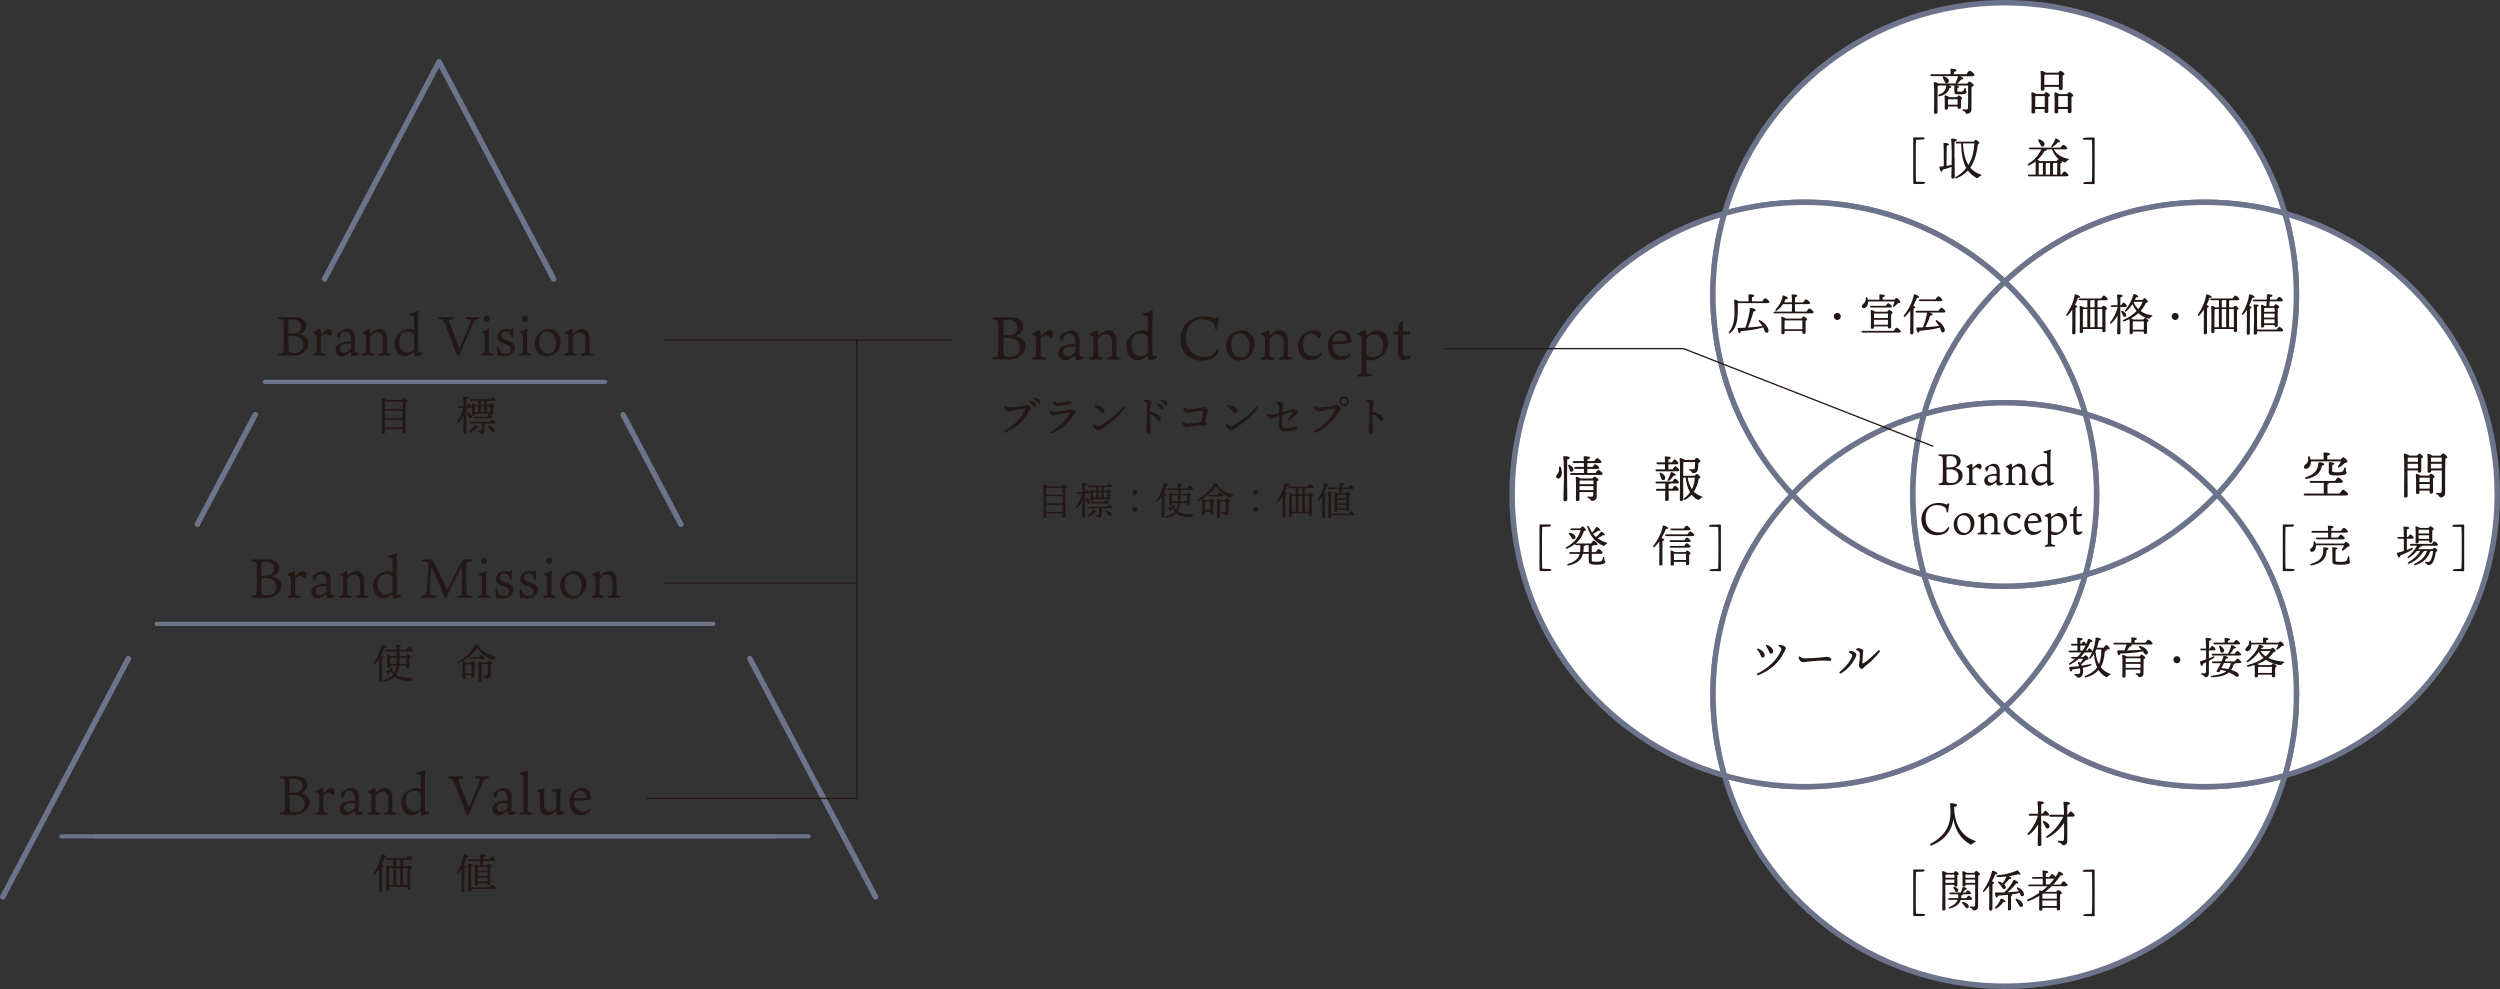 <?xml version="1.0" encoding="UTF-8"?> <svg xmlns="http://www.w3.org/2000/svg" id="_レイヤー_2" viewBox="0 0 456.1 180.43"><rect x="0" y="0" width="456.1" height="180.43" fill="#333333" stroke="none"/><defs><style>.cls-1{stroke-width:.75px;}.cls-1,.cls-2,.cls-3,.cls-4,.cls-5{stroke:#6c748c;stroke-linecap:round;stroke-linejoin:round;}.cls-1,.cls-6,.cls-4{fill:#231815;}.cls-7{stroke-width:.23px;}.cls-7,.cls-8{stroke:#231815;stroke-miterlimit:10;}.cls-7,.cls-8,.cls-2{fill:none;}.cls-8{stroke-width:.24px;}.cls-3{fill:#fff;}.cls-5{fill:#6c748c;}</style></defs><g id="_原稿"><path class="cls-3" d="M327.01,90.21c-8.98-9.53-14.5-22.36-14.5-36.49,0-5.13.74-10.09,2.1-14.79-22.35,6.34-38.74,26.89-38.74,51.28s16.38,44.93,38.74,51.28c-1.36-4.7-2.1-9.65-2.1-14.79,0-14.13,5.52-26.96,14.5-36.49Z"></path><path class="cls-3" d="M455.6,90.21c0-24.39-16.38-44.94-38.74-51.28,1.36,4.7,2.1,9.65,2.1,14.79,0,14.13-5.52,26.96-14.5,36.49,8.98,9.53,14.5,22.36,14.5,36.49,0,5.13-.74,10.09-2.1,14.79,22.35-6.34,38.74-26.89,38.74-51.28Z"></path><path class="cls-3" d="M365.74,129c-9.54,9-22.4,14.52-36.55,14.52-5.06,0-9.94-.72-14.58-2.03,6.41,22.2,26.86,38.44,51.13,38.44s44.72-16.24,51.13-38.44c-4.63,1.31-9.52,2.03-14.58,2.03-14.15,0-27.01-5.52-36.55-14.52Z"></path><path class="cls-3" d="M365.74,129c-6.88-6.49-12.03-14.78-14.7-24.13-9.3-2.67-17.56-7.81-24.02-14.66-8.98,9.53-14.5,22.36-14.5,36.49,0,5.13.74,10.09,2.1,14.79,4.63,1.31,9.52,2.03,14.58,2.03,14.15,0,27.01-5.52,36.55-14.52Z"></path><path class="cls-3" d="M404.46,90.21c-6.46,6.85-14.72,11.99-24.02,14.66-2.67,9.35-7.82,17.64-14.7,24.13,9.54,9,22.4,14.52,36.55,14.52,5.06,0,9.94-.72,14.58-2.03,1.36-4.7,2.1-9.65,2.1-14.79,0-14.13-5.52-26.96-14.5-36.49Z"></path><path class="cls-3" d="M351.03,104.87c2.67,9.35,7.82,17.64,14.7,24.13,6.88-6.49,12.03-14.78,14.7-24.13-4.67,1.34-9.6,2.07-14.7,2.07s-10.03-.73-14.7-2.07Z"></path><path class="cls-3" d="M365.74,51.42c9.54-9,22.4-14.52,36.55-14.52,5.06,0,9.94.72,14.58,2.03-6.41-22.2-26.86-38.44-51.13-38.44s-44.72,16.24-51.13,38.44c4.63-1.31,9.52-2.03,14.58-2.03,14.15,0,27.01,5.52,36.55,14.52Z"></path><path class="cls-3" d="M327.01,90.21c6.46-6.85,14.72-11.99,24.02-14.66,2.67-9.35,7.82-17.64,14.7-24.13-9.54-9-22.4-14.52-36.55-14.52-5.06,0-9.94.72-14.58,2.03-1.36,4.7-2.1,9.65-2.1,14.79,0,14.13,5.52,26.96,14.5,36.49Z"></path><path class="cls-3" d="M365.74,51.42c6.88,6.49,12.03,14.78,14.7,24.13,9.3,2.67,17.56,7.8,24.02,14.66,8.98-9.53,14.5-22.36,14.5-36.49,0-5.13-.74-10.09-2.1-14.79-4.63-1.31-9.52-2.03-14.58-2.03-14.15,0-27.01,5.52-36.55,14.52Z"></path><path class="cls-3" d="M380.44,75.55c-2.67-9.35-7.82-17.64-14.7-24.13-6.88,6.49-12.03,14.78-14.7,24.13,4.67-1.34,9.6-2.07,14.7-2.07s10.03.73,14.7,2.07Z"></path><path class="cls-3" d="M351.03,75.55c-9.3,2.67-17.56,7.8-24.02,14.66,6.46,6.85,14.72,11.99,24.02,14.66-1.33-4.66-2.06-9.57-2.06-14.66s.73-10,2.06-14.66Z"></path><path class="cls-3" d="M380.44,75.55c1.33,4.66,2.06,9.57,2.06,14.66s-.73,10-2.06,14.66c9.3-2.67,17.56-7.81,24.02-14.66-6.46-6.85-14.72-11.99-24.02-14.66Z"></path><path class="cls-3" d="M380.44,75.55c-4.67-1.34-9.6-2.07-14.7-2.07s-10.03.73-14.7,2.07c-1.33,4.66-2.06,9.57-2.06,14.66s.73,10,2.06,14.66c4.67,1.34,9.6,2.07,14.7,2.07s10.03-.73,14.7-2.07c1.33-4.66,2.06-9.57,2.06-14.66s-.73-10-2.06-14.66Z"></path><path class="cls-6" d="M55.85,59.38c0,.83-.57,1.32-1.29,1.59,1.02.2,1.72.77,1.72,1.69,0,.81-.47,1.41-1.24,1.86-.56.32-1.26.37-1.89.37-.46,0-1.16-.03-1.5-.03-.17,0-.48,0-.65,0-.33,0-.34-.32.04-.37.52-.07.6-.17.65-.36.03-.14.08-.42.08-1.35v-3.04c0-.53,0-.69-.02-.95-.03-.4-.21-.48-.71-.56-.39-.04-.37-.36,0-.36.25,0,.7.02,1,.02.44,0,1.16-.03,1.69-.03,1.7,0,2.11.94,2.11,1.53ZM53.93,60.79c.53-.09,1.01-.37,1.01-1.15,0-.99-.64-1.37-1.52-1.37-.33,0-.63.03-.74.1-.06.04-.07.12-.07.47v1.92c0,.06.01.08.05.09.08,0,.25,0,.33,0,.44,0,.76-.03.94-.07ZM55.34,62.89c0-1.03-.66-1.62-2-1.62-.33,0-.5.01-.64.03-.08.01-.09.03-.09.09v1.53c0,.96.01,1.16.11,1.26.14.14.45.23.95.23.96,0,1.67-.4,1.67-1.53Z"></path><path class="cls-6" d="M60.6,60.57c0,.21-.06.41-.14.54-.03.08-.12.19-.22.19-.09,0-.11-.02-.26-.19-.15-.15-.29-.25-.53-.25s-.54.11-.86.48c-.04.06-.05.08-.05.15v1.99c0,.25,0,.46.02.61.02.29.11.33.69.44.3.06.26.34-.02.34-.21,0-.56-.02-.99-.02s-.69.02-.93.02c-.27,0-.3-.28-.03-.35.42-.11.44-.15.46-.39.03-.17.03-.38.03-.64v-1.66c0-.33,0-.58-.03-.67,0-.15-.11-.22-.49-.34-.16-.06-.16-.23,0-.3.3-.13.64-.3.91-.46.07-.04.11-.06.17-.06.08,0,.13.08.15.19.03.14.06.52.06.8.83-.83,1.13-.99,1.45-.99.25,0,.61.16.61.58Z"></path><path class="cls-6" d="M64.04,61.81c-.04-1-.64-1.28-1.13-1.28-.39,0-.58.14-.68.34-.1.19-.15.47-.24.7-.08.21-.31.27-.44-.03-.07-.14-.1-.3-.1-.45,0-.12.03-.21.14-.3.51-.4,1.39-.79,1.74-.79,1.19,0,1.42.99,1.42,1.65s-.03,2.22-.03,2.34c0,.1.01.17.03.2.09.16.38.15.57.15.21,0,.21.26,0,.38-.23.15-.61.25-.95.24-.32-.01-.36-.29-.38-.8-.72.62-1.25.84-1.71.84-.4,0-1.07-.33-1.07-1.25s1.31-1.45,2.44-1.45c.1,0,.24.01.39.02v-.51ZM64.04,62.85c0-.06-.03-.06-.07-.07-.16-.03-.37-.05-.79-.04-.69,0-1.15.33-1.15.86,0,.39.21.75.77.75.31,0,.68-.08,1.12-.59.08-.09.12-.14.12-.36v-.54Z"></path><path class="cls-6" d="M66.78,61.37c0-.3-.05-.39-.51-.54-.14-.06-.15-.25.02-.31.32-.13.55-.22.8-.4.13-.07.2-.11.26-.11.09,0,.13.05.15.16.03.14.05.34.05.71.13-.11.55-.44.83-.61.25-.16.54-.26.84-.26.84,0,1.39.62,1.39,1.75v2.32c0,.32.06.36.5.44.31.05.3.36-.03.36s-.59-.02-.93-.02c-.26,0-.65.02-.84.02-.36,0-.36-.31-.05-.36.53-.1.56-.2.57-.53,0-.2.03-.43.03-1.41v-.68c0-.75-.37-1.23-1.13-1.23-.47,0-.89.33-1.13.62-.05.06-.07.11-.07.26v1.72c0,.39,0,.64.03.81,0,.28.05.35.55.44.29.05.27.36-.05.36-.22,0-.55-.02-.91-.02-.33,0-.61.02-.87.02-.34,0-.33-.31-.03-.36.45-.09.48-.16.5-.45.03-.22.03-.41.03-.95v-1.74Z"></path><path class="cls-6" d="M75.56,58.5c0-.38,0-.53-.03-.68-.02-.16-.17-.22-.63-.31-.27-.05-.28-.31,0-.35.35-.07.72-.15.99-.28.17-.08.35-.14.41-.14.04,0,.14.06.11.19-.06.2-.1.36-.1.87v5.47c0,.85.02,1.03.4,1.03.04,0,.16,0,.23,0,.2,0,.28.21,0,.37-.35.2-.78.36-1.09.36-.23,0-.29-.31-.32-.83-.65.53-1.19.79-1.75.79-.91,0-1.79-.95-1.79-2.26,0-.98.44-1.74,1.27-2.26.57-.34,1.06-.46,1.52-.46.29,0,.57.06.77.16v-1.66ZM72.83,62.39c0,1.02.53,1.93,1.48,1.93.53,0,.87-.2,1.18-.5.05-.06.07-.15.07-.33v-2.31c0-.13-.02-.19-.13-.29-.21-.17-.53-.34-1.11-.34-.95,0-1.49.62-1.49,1.85Z"></path><path class="cls-6" d="M82.41,57.86c.41,0,.38.32.03.39-.49.07-.58.15-.47.44.72,1.9,1.65,4.37,1.81,4.74.05.13.08.07.12,0,.4-.89.94-2.23,1.55-3.74.22-.55.4-1.03.4-1.15,0-.17-.14-.26-.66-.33-.35-.04-.35-.36.05-.36s.63.03,1.01.03c.51,0,.76-.03.99-.03.35,0,.37.32-.02.37-.52.08-.65.23-.93.84-.49,1.06-1.45,3.36-2.11,4.89-.2.46-.29.68-.33.76-.06.15-.18.28-.32.28-.08,0-.13-.06-.21-.27-.05-.16-.11-.32-.19-.57-.67-1.81-1.96-5.22-2.2-5.61-.12-.18-.32-.26-.7-.32-.36-.05-.36-.36.01-.36.39,0,.68.02,1.13.02.55,0,.93-.02,1.04-.02Z"></path><path class="cls-6" d="M87.98,64.87c-.34,0-.35-.31-.03-.37.43-.09.49-.17.49-.6v-2.34c0-.21,0-.34-.02-.46,0-.16-.04-.2-.44-.36-.18-.07-.19-.29.05-.33.27-.04.57-.15.85-.31.09-.05.16-.1.25-.1.1,0,.16.07.14.22-.03.24-.08.42-.08,1.29v2.34c0,.47.04.56.5.65.31.05.31.37-.04.37-.25,0-.49-.02-.85-.02-.28,0-.64.02-.82.02ZM89.35,58.1c0,.32-.2.62-.56.62-.31,0-.53-.24-.53-.57,0-.34.24-.61.56-.61.25,0,.53.21.53.56Z"></path><path class="cls-6" d="M93.01,62.24c.46.19.93.51.93,1.13,0,.51-.22.97-.8,1.34-.34.21-.75.29-1.08.29-.42,0-.7-.11-.81-.16-.06-.03-.11-.05-.17.03-.11.13-.36.2-.36-.08,0-.35-.03-.74-.08-1.24-.03-.31.28-.37.37-.07.02.06.1.28.14.39.18.41.53.68,1.14.68s.87-.27.87-.82c0-.36-.2-.59-.53-.75-.29-.12-.67-.26-.96-.37-.38-.15-.94-.49-.94-1.18,0-.39.18-.77.55-1.05.4-.31.86-.38,1.2-.38.29,0,.61.08.66.11.07.02.08.01.11,0,.07-.05.12-.13.18-.17.12-.09.3-.08.27.08-.02.1-.1.61-.1,1.27,0,.33-.31.38-.36.11-.03-.16-.07-.32-.17-.51-.14-.28-.46-.43-.86-.43-.59,0-.76.34-.76.69,0,.46.3.65.68.8l.88.31Z"></path><path class="cls-6" d="M94.95,64.87c-.34,0-.35-.31-.03-.37.43-.09.49-.17.49-.6v-2.34c0-.21,0-.34-.02-.46,0-.16-.04-.2-.44-.36-.18-.07-.19-.29.05-.33.27-.04.57-.15.85-.31.09-.05.16-.1.25-.1.1,0,.16.07.14.22-.03.24-.08.42-.08,1.29v2.34c0,.47.04.56.5.65.31.05.31.37-.04.37-.25,0-.49-.02-.85-.02-.28,0-.64.02-.82.02ZM96.32,58.1c0,.32-.2.62-.56.62-.31,0-.53-.24-.53-.57,0-.34.24-.61.56-.61.25,0,.53.21.53.56Z"></path><path class="cls-6" d="M102.28,62.26c0,.89-.29,1.46-.59,1.81-.3.36-1,.97-2.01.97-1.33,0-2.12-1.17-2.12-2.38,0-.94.34-1.53.85-1.97.47-.39,1.05-.69,1.77-.69,1.21,0,2.1,1.06,2.1,2.26ZM99.75,60.51c-1.12,0-1.36,1.1-1.36,1.82,0,1.08.47,2.21,1.71,2.21.8,0,1.34-.75,1.34-1.9,0-.9-.44-2.13-1.69-2.13Z"></path><path class="cls-6" d="M103.73,61.37c0-.3-.05-.39-.51-.54-.14-.06-.15-.25.02-.31.32-.13.55-.22.8-.4.13-.07.2-.11.26-.11.09,0,.13.05.15.16.03.14.05.34.05.71.13-.11.55-.44.83-.61.25-.16.54-.26.84-.26.84,0,1.39.62,1.39,1.75v2.32c0,.32.06.36.5.44.31.05.3.36-.03.36s-.59-.02-.93-.02c-.26,0-.65.02-.84.02-.36,0-.36-.31-.05-.36.53-.1.56-.2.57-.53,0-.2.03-.43.03-1.41v-.68c0-.75-.37-1.23-1.13-1.23-.47,0-.89.33-1.13.62-.05.06-.07.11-.07.26v1.72c0,.39,0,.64.03.81,0,.28.05.35.55.44.29.05.27.36-.05.36-.22,0-.55-.02-.91-.02-.33,0-.61.02-.87.02-.34,0-.33-.31-.03-.36.45-.09.48-.16.5-.45.03-.22.03-.41.03-.95v-1.74Z"></path><path class="cls-6" d="M50.92,103.57c0,.83-.57,1.32-1.29,1.59,1.02.2,1.72.77,1.72,1.69,0,.81-.47,1.41-1.24,1.86-.56.32-1.26.37-1.89.37-.46,0-1.16-.03-1.5-.03-.17,0-.48,0-.65,0-.33,0-.34-.32.04-.37.52-.07.6-.17.65-.36.03-.14.08-.42.08-1.35v-3.04c0-.53,0-.69-.02-.95-.03-.4-.21-.48-.71-.56-.39-.04-.37-.36,0-.36.25,0,.7.02,1,.02.44,0,1.16-.03,1.69-.03,1.7,0,2.11.94,2.11,1.53ZM49,104.98c.53-.09,1.01-.37,1.01-1.15,0-.99-.64-1.37-1.52-1.37-.33,0-.63.03-.74.1-.06.04-.07.12-.07.47v1.92c0,.06.01.08.05.09.08,0,.25,0,.33,0,.44,0,.76-.03.94-.07ZM50.41,107.08c0-1.03-.66-1.62-2-1.62-.33,0-.5.01-.64.03-.08.01-.09.03-.09.09v1.53c0,.96.01,1.16.11,1.26.14.14.45.23.95.23.96,0,1.67-.4,1.67-1.53Z"></path><path class="cls-6" d="M55.92,104.76c0,.21-.06.41-.14.54-.03.08-.12.19-.22.19-.09,0-.11-.02-.26-.19-.15-.15-.29-.25-.53-.25s-.54.11-.86.48c-.04.06-.05.08-.05.15v1.99c0,.25,0,.46.02.61.02.29.11.33.69.44.3.06.26.34-.02.34-.21,0-.56-.02-.99-.02s-.69.02-.93.02c-.27,0-.3-.28-.03-.35.42-.11.44-.15.46-.39.03-.17.03-.38.03-.64v-1.66c0-.33,0-.58-.03-.67,0-.15-.11-.22-.49-.34-.16-.06-.16-.23,0-.3.3-.13.64-.3.91-.46.07-.04.11-.06.17-.06.08,0,.13.08.15.19.03.14.06.52.06.8.83-.83,1.13-.99,1.45-.99.25,0,.61.16.61.58Z"></path><path class="cls-6" d="M59.61,106c-.04-1-.64-1.28-1.13-1.28-.39,0-.58.14-.68.34-.1.19-.15.47-.24.7-.08.21-.31.27-.44-.03-.07-.14-.1-.3-.1-.45,0-.12.03-.21.14-.3.51-.4,1.39-.79,1.74-.79,1.19,0,1.42.99,1.42,1.65s-.03,2.22-.03,2.34c0,.1.01.17.03.2.09.16.38.15.57.15.21,0,.21.26,0,.38-.23.15-.61.25-.95.24-.32-.01-.36-.29-.38-.8-.72.62-1.25.84-1.71.84-.4,0-1.07-.33-1.07-1.25s1.31-1.45,2.44-1.45c.1,0,.24.01.39.02v-.51ZM59.61,107.04c0-.06-.03-.06-.07-.07-.16-.03-.37-.05-.79-.04-.69,0-1.15.33-1.15.86,0,.39.21.75.77.75.31,0,.68-.08,1.12-.59.08-.09.12-.14.12-.36v-.54Z"></path><path class="cls-6" d="M62.61,105.55c0-.3-.05-.39-.51-.54-.14-.06-.15-.25.02-.31.32-.13.55-.22.8-.4.13-.07.2-.11.26-.11.09,0,.13.05.15.16.03.14.05.34.05.71.13-.11.55-.44.83-.61.25-.16.54-.26.84-.26.84,0,1.39.62,1.39,1.75v2.32c0,.32.06.36.5.44.31.05.3.36-.03.36s-.59-.02-.93-.02c-.26,0-.65.02-.84.02-.36,0-.36-.31-.05-.36.53-.1.56-.2.57-.53,0-.2.03-.43.03-1.41v-.68c0-.75-.37-1.23-1.13-1.23-.47,0-.89.33-1.13.62-.05.06-.07.11-.07.26v1.72c0,.39,0,.64.03.81,0,.28.05.35.55.44.29.05.27.36-.05.36-.22,0-.55-.02-.91-.02-.33,0-.61.02-.87.02-.34,0-.33-.31-.03-.36.45-.09.48-.16.5-.45.03-.22.03-.41.03-.95v-1.74Z"></path><path class="cls-6" d="M71.63,102.69c0-.38,0-.53-.03-.68-.02-.16-.17-.22-.63-.31-.27-.05-.28-.31,0-.35.35-.07.72-.15.99-.28.17-.08.35-.14.41-.14.04,0,.14.06.11.19-.06.2-.1.36-.1.87v5.47c0,.85.02,1.03.4,1.03.04,0,.16,0,.23,0,.2,0,.28.21,0,.37-.35.2-.78.36-1.09.36-.23,0-.29-.31-.32-.83-.65.53-1.19.79-1.75.79-.91,0-1.79-.95-1.79-2.26,0-.98.44-1.74,1.27-2.26.57-.34,1.06-.46,1.52-.46.29,0,.57.06.77.16v-1.66ZM68.9,106.57c0,1.02.53,1.93,1.48,1.93.53,0,.87-.2,1.18-.5.05-.06.07-.15.07-.33v-2.31c0-.13-.02-.19-.13-.29-.21-.17-.53-.34-1.11-.34-.95,0-1.49.62-1.49,1.85Z"></path><path class="cls-6" d="M77.12,109.06c-.37,0-.38-.32-.03-.36.6-.12.68-.21.74-.67.11-.81.32-4.11.36-4.92.02-.39,0-.59-.98-.7-.33-.03-.35-.35.04-.35.26,0,1.09-.02,1.46.03.13.03.19.1.29.25.12.17.21.3.53.94.39.78,1.75,3.65,2.03,4.21.02.04.05.04.08,0,.17-.3,1.52-2.97,2.36-4.6.37-.7.49-.8.67-.82.15-.02.83-.03,1.24-.03s.38.34,0,.38c-.69.09-.83.16-.84.56-.02.51.02,4.31.07,5.02.04.52.08.59.77.69.38.05.38.37-.06.37-.39,0-.61-.02-1.08-.02-.39,0-.94.02-1.1.02-.39,0-.4-.31,0-.37.53-.09.56-.21.57-.57.03-.96.02-3.82,0-4.6,0-.08-.03-.06-.05-.04-.62,1.2-1.43,2.81-2.05,4.05-.33.66-.45.97-.63,1.38-.12.3-.36.26-.44.05-.07-.26-.17-.57-.43-1.16-.33-.79-1.06-2.53-1.93-4.34-.02-.04-.06-.04-.07.03-.09,1.68-.2,3.69-.21,4.46,0,.54.08.61.87.73.35.03.35.37-.06.37-.3,0-.69-.02-1.14-.02-.34,0-.81.02-1,.02Z"></path><path class="cls-6" d="M87.46,109.06c-.34,0-.35-.31-.03-.37.43-.09.49-.17.49-.6v-2.34c0-.21,0-.34-.02-.46,0-.16-.04-.2-.44-.36-.18-.07-.19-.29.05-.33.27-.04.57-.15.85-.31.09-.05.16-.1.25-.1.1,0,.16.07.14.22-.03.24-.08.42-.08,1.29v2.34c0,.47.04.56.5.65.31.05.31.37-.04.37-.25,0-.49-.02-.85-.02-.28,0-.64.02-.82.02ZM88.83,102.29c0,.32-.2.62-.56.62-.31,0-.53-.24-.53-.57,0-.34.24-.61.56-.61.25,0,.53.21.53.56Z"></path><path class="cls-6" d="M92.74,106.42c.46.19.93.51.93,1.13,0,.51-.22.97-.8,1.34-.34.21-.75.29-1.08.29-.42,0-.7-.11-.81-.16-.06-.03-.11-.05-.17.03-.11.13-.36.2-.36-.08,0-.35-.03-.74-.08-1.24-.03-.31.28-.37.37-.07.02.06.1.28.14.39.18.41.53.68,1.14.68s.87-.27.87-.82c0-.36-.2-.59-.53-.75-.29-.12-.67-.26-.96-.37-.38-.15-.94-.49-.94-1.18,0-.39.18-.77.55-1.05.4-.31.86-.38,1.2-.38.29,0,.61.08.66.11.07.02.08.01.11,0,.07-.05.12-.13.18-.17.12-.09.3-.08.27.08-.02.1-.1.61-.1,1.27,0,.33-.31.38-.36.11-.03-.16-.07-.32-.17-.51-.14-.28-.46-.43-.86-.43-.59,0-.76.34-.76.69,0,.46.3.65.68.8l.88.31Z"></path><path class="cls-6" d="M97.18,106.42c.46.19.93.51.93,1.13,0,.51-.22.97-.8,1.34-.34.21-.75.29-1.08.29-.42,0-.7-.11-.81-.16-.06-.03-.11-.05-.17.03-.11.13-.36.2-.36-.08,0-.35-.03-.74-.08-1.24-.03-.31.28-.37.37-.07.02.06.1.28.14.39.18.41.53.68,1.14.68s.87-.27.87-.82c0-.36-.2-.59-.53-.75-.29-.12-.67-.26-.96-.37-.38-.15-.94-.49-.94-1.18,0-.39.18-.77.55-1.05.4-.31.86-.38,1.2-.38.29,0,.61.08.66.11.07.02.08.01.11,0,.07-.05.12-.13.18-.17.12-.09.3-.08.27.08-.02.1-.1.61-.1,1.27,0,.33-.31.38-.36.11-.03-.16-.07-.32-.17-.51-.14-.28-.46-.43-.86-.43-.59,0-.76.34-.76.69,0,.46.3.65.68.8l.88.31Z"></path><path class="cls-6" d="M99.37,109.06c-.34,0-.35-.31-.03-.37.43-.09.49-.17.49-.6v-2.34c0-.21,0-.34-.02-.46,0-.16-.04-.2-.44-.36-.18-.07-.19-.29.05-.33.27-.04.57-.15.85-.31.09-.05.16-.1.25-.1.1,0,.16.07.14.22-.03.24-.08.42-.08,1.29v2.34c0,.47.04.56.5.65.31.05.31.37-.04.37-.25,0-.49-.02-.85-.02-.28,0-.64.02-.82.02ZM100.74,102.29c0,.32-.2.62-.56.62-.31,0-.53-.24-.53-.57,0-.34.24-.61.56-.61.25,0,.53.21.53.56Z"></path><path class="cls-6" d="M106.95,106.44c0,.89-.29,1.46-.59,1.81-.3.36-1,.97-2.01.97-1.33,0-2.12-1.17-2.12-2.38,0-.94.34-1.53.85-1.97.47-.39,1.05-.69,1.77-.69,1.21,0,2.1,1.06,2.1,2.26ZM104.42,104.7c-1.12,0-1.36,1.1-1.36,1.82,0,1.08.47,2.21,1.71,2.21.8,0,1.34-.75,1.34-1.9,0-.9-.44-2.13-1.69-2.13Z"></path><path class="cls-6" d="M108.65,105.55c0-.3-.05-.39-.51-.54-.14-.06-.15-.25.02-.31.32-.13.55-.22.8-.4.13-.07.2-.11.26-.11.09,0,.13.05.15.16.03.14.05.34.05.71.13-.11.55-.44.83-.61.25-.16.54-.26.84-.26.84,0,1.39.62,1.39,1.75v2.32c0,.32.06.36.5.44.31.05.3.36-.03.36s-.59-.02-.93-.02c-.26,0-.65.02-.84.02-.36,0-.36-.31-.05-.36.53-.1.56-.2.57-.53,0-.2.03-.43.03-1.41v-.68c0-.75-.37-1.23-1.13-1.23-.47,0-.89.33-1.13.62-.05.06-.07.11-.07.26v1.72c0,.39,0,.64.03.81,0,.28.05.35.55.44.29.05.27.36-.05.36-.22,0-.55-.02-.91-.02-.33,0-.61.02-.87.02-.34,0-.33-.31-.03-.36.45-.09.48-.16.5-.45.03-.22.03-.41.03-.95v-1.74Z"></path><path class="cls-6" d="M56.07,143.13c0,.83-.57,1.32-1.29,1.59,1.02.2,1.72.77,1.72,1.69,0,.81-.47,1.41-1.24,1.86-.56.32-1.26.37-1.89.37-.46,0-1.16-.03-1.5-.03-.17,0-.48,0-.65,0-.33,0-.34-.32.04-.37.52-.07.6-.17.65-.36.03-.14.08-.42.08-1.35v-3.04c0-.53,0-.69-.02-.95-.03-.4-.21-.48-.71-.56-.39-.04-.37-.36,0-.36.25,0,.7.02,1,.02.44,0,1.16-.03,1.69-.03,1.7,0,2.11.94,2.11,1.53ZM54.15,144.55c.53-.09,1.01-.37,1.01-1.15,0-.99-.64-1.37-1.52-1.37-.33,0-.63.03-.74.1-.06.04-.07.12-.07.47v1.92c0,.06.01.08.05.09.08,0,.25,0,.33,0,.44,0,.76-.03.94-.07ZM55.56,146.65c0-1.03-.66-1.62-2-1.62-.33,0-.5.01-.64.03-.08.01-.09.03-.09.09v1.53c0,.96.01,1.16.11,1.26.14.14.45.23.95.23.96,0,1.67-.4,1.67-1.53Z"></path><path class="cls-6" d="M61.07,144.32c0,.21-.06.41-.14.54-.03.08-.12.19-.22.19-.09,0-.11-.02-.26-.19-.15-.15-.29-.25-.53-.25s-.54.11-.86.48c-.04.06-.05.08-.05.15v1.99c0,.25,0,.46.02.61.02.29.11.33.69.44.3.06.26.34-.02.34-.21,0-.56-.02-.99-.02s-.69.02-.93.02c-.27,0-.3-.28-.03-.35.42-.11.44-.15.46-.39.03-.17.03-.38.03-.64v-1.66c0-.33,0-.58-.03-.67,0-.15-.11-.22-.49-.34-.16-.06-.16-.23,0-.3.3-.13.64-.3.91-.46.07-.04.11-.06.17-.06.08,0,.13.08.15.19.03.14.06.52.06.8.83-.83,1.13-.99,1.45-.99.25,0,.61.16.61.58Z"></path><path class="cls-6" d="M64.76,145.57c-.04-1-.64-1.28-1.13-1.28-.39,0-.58.14-.68.34-.1.19-.15.47-.24.7-.08.21-.31.27-.44-.03-.07-.14-.1-.3-.1-.45,0-.12.03-.21.14-.3.51-.4,1.39-.79,1.74-.79,1.19,0,1.42.99,1.42,1.65s-.03,2.22-.03,2.34c0,.1.01.17.03.2.09.16.38.15.57.15.21,0,.21.26,0,.38-.23.15-.61.25-.95.24-.32-.01-.36-.29-.38-.8-.72.62-1.25.84-1.71.84-.4,0-1.07-.33-1.07-1.25s1.31-1.45,2.44-1.45c.1,0,.24.01.39.02v-.51ZM64.76,146.61c0-.06-.03-.06-.07-.07-.16-.03-.37-.05-.79-.04-.69,0-1.15.33-1.15.86,0,.39.21.75.77.75.31,0,.68-.08,1.12-.59.08-.09.12-.14.12-.36v-.54Z"></path><path class="cls-6" d="M67.75,145.12c0-.3-.05-.39-.51-.54-.14-.06-.15-.25.02-.31.32-.13.55-.22.8-.4.13-.07.2-.11.26-.11.09,0,.13.05.15.16.03.14.05.34.05.71.13-.11.55-.44.83-.61.25-.16.54-.26.84-.26.84,0,1.39.62,1.39,1.75v2.32c0,.32.06.36.5.44.31.05.3.36-.03.36s-.59-.02-.93-.02c-.26,0-.65.02-.84.02-.36,0-.36-.31-.05-.36.53-.1.56-.2.57-.53,0-.2.03-.43.03-1.41v-.68c0-.75-.37-1.23-1.13-1.23-.47,0-.89.33-1.13.62-.05.06-.07.11-.07.26v1.72c0,.39,0,.64.03.81,0,.28.05.35.55.44.29.05.27.36-.05.36-.22,0-.55-.02-.91-.02-.33,0-.61.02-.87.02-.34,0-.33-.31-.03-.36.45-.09.48-.16.5-.45.03-.22.03-.41.03-.95v-1.74Z"></path><path class="cls-6" d="M76.78,142.25c0-.38,0-.53-.03-.68-.02-.16-.17-.22-.63-.31-.27-.05-.28-.31,0-.35.35-.07.72-.15.99-.28.17-.08.35-.14.41-.14.04,0,.14.06.11.19-.06.2-.1.36-.1.87v5.47c0,.85.02,1.03.4,1.03.04,0,.16,0,.23,0,.2,0,.28.21,0,.37-.35.2-.78.36-1.09.36-.23,0-.29-.31-.32-.83-.65.53-1.19.79-1.75.79-.91,0-1.79-.95-1.79-2.26,0-.98.44-1.74,1.27-2.26.57-.34,1.06-.46,1.52-.46.29,0,.57.06.77.16v-1.66ZM74.05,146.14c0,1.02.53,1.93,1.48,1.93.53,0,.87-.2,1.18-.5.05-.06.07-.15.07-.33v-2.31c0-.13-.02-.19-.13-.29-.21-.17-.53-.34-1.11-.34-.95,0-1.49.62-1.49,1.85Z"></path><path class="cls-6" d="M84.13,141.62c.41,0,.38.32.03.39-.49.07-.58.15-.47.44.72,1.9,1.65,4.37,1.81,4.74.05.13.08.07.12,0,.4-.89.94-2.23,1.55-3.74.22-.55.4-1.03.4-1.15,0-.17-.14-.26-.66-.33-.35-.04-.35-.36.05-.36s.63.03,1.01.03c.51,0,.76-.03.99-.03.35,0,.37.32-.02.37-.52.08-.65.23-.93.84-.49,1.06-1.45,3.36-2.11,4.89-.2.46-.29.68-.33.76-.06.15-.18.28-.32.28-.08,0-.13-.06-.21-.27-.05-.16-.11-.32-.19-.57-.67-1.81-1.96-5.22-2.2-5.61-.12-.18-.32-.26-.7-.32-.36-.05-.36-.36.01-.36.39,0,.68.02,1.13.02.55,0,.93-.02,1.04-.02Z"></path><path class="cls-6" d="M92.62,145.57c-.04-1-.64-1.28-1.13-1.28-.39,0-.58.14-.68.34-.1.19-.15.47-.24.7-.08.21-.31.27-.44-.03-.07-.14-.1-.3-.1-.45,0-.12.03-.21.14-.3.51-.4,1.39-.79,1.74-.79,1.19,0,1.42.99,1.42,1.65s-.03,2.22-.03,2.34c0,.1.01.17.03.2.09.16.38.15.57.15.21,0,.21.26,0,.38-.23.15-.61.25-.95.24-.32-.01-.36-.29-.38-.8-.72.62-1.25.84-1.71.84-.4,0-1.07-.33-1.07-1.25s1.31-1.45,2.44-1.45c.1,0,.24.01.39.02v-.51ZM92.62,146.61c0-.06-.03-.06-.07-.07-.16-.03-.37-.05-.79-.04-.69,0-1.15.33-1.15.86,0,.39.21.75.77.75.31,0,.68-.08,1.12-.59.08-.09.12-.14.12-.36v-.54Z"></path><path class="cls-6" d="M96.88,148.26c.3.05.28.36-.04.36-.2,0-.56-.02-.87-.02-.43,0-.61.02-.94.02-.29,0-.33-.31-.03-.36.43-.08.47-.18.51-.4.02-.13.03-.35.03-1.15v-3.85c0-.78,0-.98-.02-1.18-.04-.27-.12-.32-.61-.43-.22-.05-.23-.28,0-.33.49-.09.84-.21,1.07-.32.1-.05.18-.1.25-.1.12,0,.18.1.12.28-.03.13-.06.37-.06.93v5.16c0,.68,0,.86.02.99.02.23.08.32.56.41Z"></path><path class="cls-6" d="M99.27,146.6c0,.37,0,.61.06.79.09.29.31.68.92.68.65,0,1.01-.41,1.2-.65.04-.05.04-.11.04-.21v-1.95c0-.2,0-.37-.02-.43-.03-.25-.1-.33-.63-.43-.26-.04-.25-.35.06-.36.54,0,.77-.06.96-.11.17-.04.27-.08.31-.08.08,0,.17.07.13.2-.02.1-.06.43-.06,1.05v1.87c0,.51.02.84.08.91.11.15.2.15.53.12.18-.01.22.19.06.33-.14.14-.69.42-1.11.42-.25,0-.28-.41-.3-.92-.43.39-.98.93-1.65.93-.43,0-.77-.17-.94-.37-.19-.19-.4-.56-.4-1.28v-1.67c0-.18,0-.39-.02-.62-.01-.13-.07-.26-.44-.37-.23-.07-.18-.31.05-.35.37-.05.64-.14.85-.22.09-.03.21-.1.27-.1.09,0,.17.08.14.22-.05.16-.09.5-.09,1.15v1.46Z"></path><path class="cls-6" d="M106.35,148.06c.6,0,.91-.24,1.12-.36.31-.19.4.09.15.34-.15.14-.78.7-1.75.7-1.16,0-1.97-1.02-1.97-2.39,0-.98.44-1.64.86-2.02.36-.31.85-.58,1.4-.58,1.17,0,1.61.97,1.62,1.6.06.03.11.06.11.15,0,.18-.2.31-.38.36-.4.11-.91.22-2.82.22.02,1.34.69,1.98,1.66,1.98ZM104.78,145.6c.06,0,.25.02.37.02.94,0,1.58-.04,1.82-.09.04-.02.05-.06.05-.11-.03-.78-.64-1.16-1.19-1.16s-1,.36-1.11,1.25c0,.06,0,.08.06.09Z"></path><path class="cls-6" d="M186.63,59.56c0,.91-.63,1.46-1.42,1.74,1.12.22,1.89.84,1.89,1.85,0,.89-.52,1.56-1.36,2.04-.62.36-1.39.41-2.08.41-.51,0-1.28-.03-1.65-.03-.19,0-.53.01-.72.01-.36,0-.37-.36.04-.41.57-.08.66-.19.72-.4.03-.16.09-.47.09-1.49v-3.34c0-.58,0-.76-.02-1.04-.03-.44-.23-.53-.78-.61-.43-.04-.41-.4.01-.4.27,0,.77.02,1.1.02.48,0,1.28-.03,1.86-.03,1.87,0,2.32,1.03,2.32,1.68ZM184.52,61.12c.58-.1,1.11-.41,1.11-1.27,0-1.09-.7-1.51-1.67-1.51-.36,0-.69.03-.81.11-.07.04-.08.13-.08.52v2.11c0,.07.01.09.05.1.09.01.28.01.36.01.48,0,.84-.03,1.03-.08ZM186.07,63.43c0-1.13-.73-1.78-2.2-1.78-.36,0-.55.01-.7.03-.09.01-.1.03-.1.1v1.68c0,1.06.01,1.28.12,1.39.15.16.5.26,1.04.26,1.06,0,1.84-.44,1.84-1.68Z"></path><path class="cls-6" d="M192.13,60.87c0,.23-.07.46-.15.59-.03.09-.13.21-.24.21-.1,0-.12-.02-.29-.21-.17-.17-.32-.28-.58-.28s-.59.12-.95.53c-.04.07-.06.09-.06.17v2.19c0,.28.01.5.02.67.02.32.12.37.76.49.33.07.29.38-.02.38-.23,0-.62-.02-1.09-.02s-.76.02-1.02.02c-.3,0-.33-.31-.03-.39.46-.12.48-.17.51-.43.03-.19.03-.42.03-.7v-1.82c0-.37,0-.63-.03-.73-.01-.17-.12-.24-.54-.38-.18-.07-.18-.25,0-.33.33-.14.7-.33,1-.51.08-.04.12-.07.19-.07.09,0,.14.09.17.21.03.16.07.57.07.88.91-.91,1.24-1.09,1.6-1.09.27,0,.67.18.67.63Z"></path><path class="cls-6" d="M196.19,62.24c-.04-1.1-.7-1.41-1.24-1.41-.43,0-.64.16-.75.38-.11.21-.17.52-.26.77-.09.23-.34.3-.48-.03-.08-.16-.11-.33-.11-.5,0-.13.03-.23.15-.33.56-.44,1.53-.87,1.91-.87,1.31,0,1.56,1.09,1.56,1.81s-.03,2.44-.03,2.58c0,.11.01.19.03.22.1.18.42.17.63.17.23-.01.23.29,0,.42-.25.17-.67.28-1.05.27-.35-.01-.4-.32-.42-.88-.79.68-1.38.92-1.88.92-.44,0-1.18-.37-1.18-1.38s1.44-1.59,2.68-1.59c.11,0,.26.01.43.02v-.57ZM196.19,63.38c0-.07-.03-.07-.08-.08-.18-.03-.41-.06-.87-.04-.76.01-1.27.37-1.27.94,0,.43.23.82.85.82.34,0,.75-.09,1.23-.64.09-.1.13-.16.13-.4v-.6Z"></path><path class="cls-6" d="M199.48,61.75c0-.33-.05-.43-.56-.6-.15-.07-.17-.28.02-.34.35-.14.6-.25.88-.44.14-.08.22-.12.29-.12.1,0,.14.06.17.18.03.16.05.38.05.78.14-.12.61-.49.91-.67.28-.18.59-.29.92-.29.92,0,1.53.68,1.53,1.92v2.56c0,.36.07.4.55.49.34.06.33.4-.03.4s-.65-.02-1.02-.02c-.29,0-.71.02-.92.02-.4,0-.4-.34-.05-.4.58-.11.62-.22.63-.58.01-.22.03-.48.03-1.56v-.74c0-.82-.41-1.36-1.24-1.36-.52,0-.98.37-1.24.68-.06.07-.08.12-.08.29v1.89c0,.43,0,.7.03.89.01.31.05.39.6.49.32.06.3.4-.05.4-.24,0-.61-.02-1-.02-.36,0-.67.02-.96.02-.37,0-.36-.34-.03-.4.5-.1.53-.18.55-.5.03-.24.03-.46.03-1.04v-1.91Z"></path><path class="cls-6" d="M209.41,58.6c0-.42-.01-.58-.03-.74-.02-.18-.19-.24-.69-.34-.3-.05-.31-.34,0-.39.38-.08.79-.17,1.09-.31.19-.09.39-.16.45-.16.04,0,.15.07.12.21-.07.22-.11.4-.11.96v6.02c0,.93.02,1.13.44,1.13.04,0,.18-.01.25-.01.22,0,.31.23.01.41-.39.22-.86.4-1.2.4-.25,0-.32-.34-.35-.91-.71.58-1.31.87-1.92.87-1,0-1.97-1.04-1.97-2.49,0-1.08.48-1.91,1.4-2.49.63-.38,1.17-.51,1.67-.51.32,0,.63.07.85.18v-1.82ZM206.41,62.87c0,1.12.58,2.12,1.63,2.12.58,0,.96-.22,1.3-.54.05-.07.08-.17.08-.37v-2.54c0-.14-.02-.21-.14-.32-.23-.19-.58-.38-1.22-.38-1.04,0-1.64.68-1.64,2.03Z"></path><path class="cls-6" d="M222.2,57.78c.1-.02.21.06.14.24-.15.57-.22,1.11-.26,1.78-.02.41-.37.44-.41.06-.09-.67-.13-.78-.44-1.02-.4-.34-1-.59-2.06-.59-1.49,0-2.77,1.01-2.77,3.2,0,2.56,1.58,3.66,3.36,3.66,1.13,0,1.52-.3,2.19-1.19.24-.31.47-.14.34.19-.13.36-.36.89-1.02,1.21-.43.22-1.11.49-2.02.49-2.22,0-3.91-1.52-3.91-4.01,0-1.44.67-2.55,1.79-3.34.92-.66,1.92-.75,2.64-.75.84,0,1.57.24,1.93.43.15-.13.36-.33.51-.34Z"></path><path class="cls-6" d="M228.9,62.73c0,.98-.32,1.61-.65,1.99-.33.4-1.1,1.07-2.21,1.07-1.46,0-2.33-1.29-2.33-2.62,0-1.03.37-1.68.94-2.17.52-.43,1.16-.75,1.95-.75,1.33,0,2.31,1.17,2.31,2.49ZM226.12,60.81c-1.23,0-1.5,1.21-1.5,2,0,1.19.52,2.43,1.88,2.43.88,0,1.47-.82,1.47-2.09,0-.99-.48-2.34-1.86-2.34Z"></path><path class="cls-6" d="M230.77,61.75c0-.33-.05-.43-.56-.6-.15-.07-.17-.28.02-.34.35-.14.6-.25.88-.44.14-.08.22-.12.29-.12.1,0,.14.06.17.18.03.16.05.38.05.78.14-.12.61-.49.91-.67.28-.18.59-.29.92-.29.92,0,1.53.68,1.53,1.92v2.56c0,.36.07.4.55.49.34.06.33.4-.03.4s-.65-.02-1.02-.02c-.29,0-.71.02-.92.02-.4,0-.4-.34-.05-.4.58-.11.62-.22.63-.58.01-.22.03-.48.03-1.56v-.74c0-.82-.41-1.36-1.24-1.36-.52,0-.98.37-1.24.68-.06.07-.08.12-.08.29v1.89c0,.43,0,.7.03.89.01.31.05.39.6.49.32.06.3.4-.05.4-.24,0-.61-.02-1-.02-.36,0-.67.02-.96.02-.37,0-.36-.34-.03-.4.5-.1.53-.18.55-.5.03-.24.03-.46.03-1.04v-1.91Z"></path><path class="cls-6" d="M240.84,60.57c.11.1.19.2.19.38,0,.22-.12.48-.19.58-.09.14-.23.28-.36.03-.15-.29-.54-.71-1.33-.71-.85,0-1.44.59-1.44,1.94,0,1.69,1.03,2.18,1.82,2.18.45,0,.81-.13,1.29-.49.31-.23.45.06.19.36-.46.5-1.12.89-2.06.89-1.2,0-2.15-1.17-2.15-2.58,0-1.28.81-2.06,1.31-2.38.67-.46,1.32-.53,1.68-.53.64,0,.94.22,1.06.33Z"></path><path class="cls-6" d="M244.94,64.98c.66,0,1-.27,1.23-.4.34-.21.44.1.17.38-.17.16-.86.77-1.93.77-1.28,0-2.17-1.12-2.17-2.63,0-1.08.48-1.8.95-2.22.4-.34.94-.63,1.54-.63,1.29,0,1.77,1.07,1.78,1.75.07.03.12.07.12.17,0,.2-.22.34-.42.4-.44.12-1,.24-3.1.24.02,1.48.76,2.18,1.83,2.18ZM243.21,62.27c.07.01.27.02.41.02,1.03,0,1.74-.04,2-.1.04-.02.05-.07.05-.12-.03-.86-.7-1.28-1.31-1.28s-1.1.4-1.22,1.38c0,.07.01.09.07.1Z"></path><path class="cls-6" d="M249.27,67.5c0,.59.11.63.77.73.36.06.36.4,0,.4h-.44c-.91,0-1.51.09-1.73.09-.31,0-.33-.32-.04-.39.52-.14.54-.22.57-.47.02-.3.03-.81.03-1.63v-3.68c0-.47-.01-.8-.02-.98-.02-.27-.05-.37-.6-.47-.22-.04-.23-.24-.05-.37.18-.09.97-.51,1.25-.51.2,0,.25.38.26.99,1.12-.78,1.46-.99,2.1-.99.94,0,1.87.93,1.87,2.29,0,1.43-.76,2.16-1.3,2.57-.55.41-1.21.68-1.86.68-.22,0-.53-.04-.81-.18v1.91ZM249.27,64.62c0,.09.01.12.07.17.26.21.75.34,1.23.34,1.23,0,1.76-.86,1.76-2.12,0-1.41-.79-2.01-1.56-2.01-.5,0-1.01.23-1.41.67-.08.06-.09.12-.09.31v2.64Z"></path><path class="cls-6" d="M255.91,64.02c0,.68.19.97.65.97.28,0,.39-.03.59-.11.23-.07.36.16.07.44-.31.26-.68.42-1.1.42-.53,0-1.03-.23-1.03-1.61v-3.07h-.14c-.5,0-.64,0-.73-.01-.08-.01-.1-.08-.1-.14,0-.12.23-.37.3-.4.07-.02.15-.04.67-.04.01-.99.05-1.23.09-1.32.08-.18.44-.49.62-.61.19-.12.31-.01.22.2-.05.12-.09.38-.1,1.73h.69c.25,0,.53-.01.59-.02.07-.01.09.02.09.1,0,.09-.05.37-.15.44-.04.06-.17.08-.65.08h-.57v2.96Z"></path><path class="cls-6" d="M357.71,84.1c0,.66-.46,1.06-1.03,1.27.82.16,1.38.61,1.38,1.35,0,.65-.38,1.13-.99,1.49-.45.26-1.01.3-1.51.3-.37,0-.93-.02-1.2-.02-.14,0-.38,0-.52,0-.26,0-.27-.26.03-.3.42-.06.48-.14.52-.29.02-.11.06-.34.06-1.08v-2.43c0-.42,0-.55-.02-.76-.02-.32-.17-.39-.57-.44-.31-.03-.3-.29,0-.29.2,0,.56.02.8.02.35,0,.93-.02,1.35-.02,1.36,0,1.69.75,1.69,1.22ZM356.18,85.23c.42-.07.81-.3.81-.92,0-.79-.51-1.1-1.22-1.1-.26,0-.5.02-.59.08-.05.03-.06.1-.06.38v1.54s0,.06.04.07c.06,0,.2,0,.26,0,.35,0,.61-.02.75-.06ZM357.3,86.91c0-.82-.53-1.29-1.6-1.29-.26,0-.4,0-.51.02-.06,0-.07.02-.07.07v1.22c0,.77,0,.93.09,1.01.11.11.36.19.76.19.77,0,1.33-.32,1.33-1.22Z"></path><path class="cls-6" d="M361.51,85.05c0,.17-.05.33-.11.43-.02.06-.1.15-.18.15-.07,0-.09-.02-.21-.15-.12-.12-.23-.2-.42-.2s-.43.09-.69.39c-.03.05-.04.06-.04.12v1.59c0,.2,0,.36.02.49.02.23.09.27.55.36.24.05.21.28-.02.28-.17,0-.45-.02-.79-.02s-.55.02-.74.02c-.22,0-.24-.23-.02-.28.34-.09.35-.12.37-.32.02-.14.02-.31.02-.51v-1.33c0-.27,0-.46-.02-.53,0-.12-.09-.18-.39-.27-.13-.05-.13-.19,0-.24.24-.1.51-.24.73-.37.06-.03.09-.05.14-.05.06,0,.1.06.12.15.02.11.05.41.05.64.66-.66.9-.79,1.16-.79.2,0,.49.13.49.46Z"></path><path class="cls-6" d="M364.26,86.05c-.03-.8-.51-1.03-.9-1.03-.31,0-.46.11-.54.27-.08.15-.12.38-.19.56-.06.17-.25.22-.35-.02-.06-.11-.08-.24-.08-.36,0-.1.02-.17.11-.24.41-.32,1.11-.63,1.39-.63.95,0,1.13.79,1.13,1.32s-.02,1.78-.02,1.88c0,.08,0,.14.02.16.07.13.3.12.46.12.17,0,.17.21,0,.31-.18.12-.49.2-.76.19-.26,0-.29-.23-.3-.64-.58.49-1,.67-1.37.67-.32,0-.86-.27-.86-1s1.05-1.16,1.95-1.16c.08,0,.19,0,.31.02v-.41ZM364.26,86.88s-.02-.05-.06-.06c-.13-.02-.3-.04-.63-.03-.55,0-.92.27-.92.69,0,.32.17.6.62.6.25,0,.54-.06.9-.47.06-.07.1-.11.1-.29v-.44Z"></path><path class="cls-6" d="M366.46,85.69c0-.24-.04-.32-.41-.44-.11-.05-.12-.2.02-.25.26-.11.44-.18.64-.32.1-.06.16-.09.21-.09.07,0,.1.04.12.13.02.11.04.28.04.57.1-.09.44-.36.66-.49.2-.13.43-.21.67-.21.67,0,1.11.49,1.11,1.4v1.86c0,.26.05.29.4.36.25.04.24.29-.02.29s-.47-.02-.74-.02c-.21,0-.52.02-.67.02-.29,0-.29-.25-.04-.29.42-.08.45-.16.46-.42,0-.16.02-.35.02-1.13v-.54c0-.6-.29-.99-.9-.99-.38,0-.71.27-.9.49-.04.05-.06.09-.06.21v1.38c0,.32,0,.51.02.65,0,.23.04.28.44.36.23.04.22.29-.04.29-.18,0-.44-.02-.73-.02-.26,0-.49.02-.7.02-.27,0-.26-.25-.02-.29.36-.07.38-.13.4-.36.02-.18.02-.33.02-.76v-1.39Z"></path><path class="cls-6" d="M373.48,83.4c0-.31,0-.42-.02-.54-.02-.13-.14-.18-.5-.25-.22-.04-.22-.25,0-.28.28-.06.58-.12.79-.23.14-.06.28-.11.33-.11.03,0,.11.05.09.15-.05.16-.08.29-.08.7v4.38c0,.68.02.83.32.83.03,0,.13,0,.18,0,.16,0,.22.17,0,.3-.28.16-.62.29-.87.29-.18,0-.23-.25-.26-.66-.52.42-.95.63-1.4.63-.73,0-1.43-.76-1.43-1.81,0-.79.35-1.39,1.02-1.81.46-.28.85-.37,1.21-.37.23,0,.46.05.62.13v-1.33ZM371.3,86.51c0,.82.42,1.54,1.18,1.54.42,0,.7-.16.94-.4.04-.05.06-.12.06-.27v-1.85c0-.11-.02-.15-.1-.24-.17-.14-.42-.27-.89-.27-.76,0-1.19.49-1.19,1.48Z"></path><path class="cls-6" d="M355.53,91.81c.07-.02.15.04.1.18-.11.41-.16.81-.19,1.29-.02.3-.27.32-.3.04-.06-.49-.1-.57-.32-.74-.29-.25-.73-.43-1.5-.43-1.08,0-2.01.74-2.01,2.33,0,1.86,1.15,2.66,2.44,2.66.82,0,1.1-.22,1.59-.87.18-.23.34-.11.25.14-.1.26-.26.65-.74.88-.31.16-.81.36-1.47.36-1.61,0-2.84-1.11-2.84-2.92,0-1.05.49-1.86,1.3-2.43.67-.48,1.4-.55,1.92-.55.61,0,1.14.18,1.4.32.11-.1.26-.24.37-.25Z"></path><path class="cls-6" d="M360.21,95.4c0,.71-.23,1.17-.47,1.45-.24.29-.8.78-1.61.78-1.06,0-1.7-.94-1.7-1.91,0-.75.27-1.22.68-1.58.38-.32.84-.55,1.42-.55.97,0,1.68.85,1.68,1.81ZM358.18,94c-.9,0-1.09.88-1.09,1.46,0,.87.38,1.77,1.37,1.77.64,0,1.07-.6,1.07-1.52,0-.72-.35-1.71-1.35-1.71Z"></path><path class="cls-6" d="M361.37,94.69c0-.24-.04-.32-.41-.44-.11-.05-.12-.2.02-.25.26-.11.44-.18.64-.32.1-.06.16-.09.21-.09.07,0,.1.04.12.13.02.11.04.28.04.57.1-.09.44-.36.66-.49.2-.13.43-.21.67-.21.67,0,1.11.49,1.11,1.4v1.86c0,.26.05.29.4.36.25.04.24.29-.02.29s-.47-.02-.74-.02c-.21,0-.52.02-.67.02-.29,0-.29-.25-.04-.29.42-.08.45-.16.46-.42,0-.16.02-.35.02-1.13v-.54c0-.6-.29-.99-.9-.99-.38,0-.71.27-.9.49-.04.05-.06.09-.06.21v1.38c0,.32,0,.51.02.65,0,.23.04.28.44.36.23.04.22.29-.04.29-.18,0-.44-.02-.73-.02-.26,0-.49.02-.7.02-.27,0-.26-.25-.02-.29.36-.07.38-.13.4-.36.02-.18.02-.33.02-.76v-1.39Z"></path><path class="cls-6" d="M368.49,93.83c.08.07.14.15.14.28,0,.16-.09.35-.14.42-.06.11-.17.2-.26.02-.11-.21-.39-.52-.97-.52-.62,0-1.05.43-1.05,1.42,0,1.23.75,1.59,1.32,1.59.33,0,.59-.1.94-.36.22-.17.33.04.14.26-.33.36-.82.65-1.5.65-.87,0-1.56-.85-1.56-1.88,0-.93.59-1.5.95-1.73.49-.33.96-.39,1.22-.39.46,0,.68.16.77.24Z"></path><path class="cls-6" d="M371.27,97.05c.48,0,.73-.19.9-.29.25-.15.32.07.12.27-.12.11-.62.56-1.4.56-.93,0-1.58-.82-1.58-1.92,0-.78.35-1.31.69-1.62.29-.25.68-.46,1.12-.46.94,0,1.29.78,1.3,1.28.05.02.09.05.09.12,0,.15-.16.25-.3.29-.32.09-.73.18-2.25.18.02,1.08.55,1.58,1.33,1.58ZM370.02,95.07s.2.02.3.02c.75,0,1.26-.03,1.46-.07.03-.02.04-.05.04-.09-.02-.62-.51-.93-.95-.93s-.8.29-.89,1c0,.05,0,.06.05.07Z"></path><path class="cls-6" d="M374.22,98.88c0,.43.08.46.56.53.26.04.26.29,0,.29h-.32c-.66,0-1.09.07-1.25.07-.22,0-.24-.24-.03-.28.38-.11.39-.16.42-.34.02-.22.02-.59.02-1.19v-2.68c0-.34,0-.58-.02-.71-.02-.19-.04-.27-.44-.34-.16-.03-.17-.18-.04-.27.13-.07.7-.37.91-.37.14,0,.18.27.19.72.82-.57,1.06-.72,1.53-.72.68,0,1.36.68,1.36,1.67,0,1.04-.55,1.57-.94,1.87-.4.3-.88.49-1.35.49-.16,0-.38-.03-.59-.13v1.39ZM374.22,96.78c0,.06,0,.09.05.12.19.15.54.25.9.25.9,0,1.28-.62,1.28-1.54,0-1.03-.58-1.46-1.14-1.46-.36,0-.74.17-1.02.49-.06.04-.06.09-.06.23v1.92Z"></path><path class="cls-6" d="M378.85,96.34c0,.49.14.7.47.7.2,0,.28-.02.43-.08.17-.05.26.11.05.32-.22.19-.5.31-.8.31-.38,0-.75-.17-.75-1.17v-2.23h-.1c-.36,0-.46,0-.53,0-.06,0-.07-.06-.07-.1,0-.09.17-.27.22-.29.05-.02.11-.03.49-.03,0-.72.04-.9.06-.96.06-.13.32-.36.45-.45.14-.09.22,0,.16.15-.04.09-.06.28-.07,1.26h.5c.18,0,.38,0,.43-.02s.06.02.06.07c0,.07-.04.27-.11.32-.03.04-.12.06-.47.06h-.42v2.15Z"></path><polyline class="cls-2" points="59.21 50.9 80.11 11.27 101.01 50.9"></polyline><line class="cls-5" x1="113.67" y1="75.65" x2="124.21" y2="95.64"></line><line class="cls-5" x1="36.01" y1="95.64" x2="46.56" y2="75.65"></line><line class="cls-4" x1="136.81" y1="120.17" x2="159.73" y2="163.62"></line><line class="cls-4" x1=".5" y1="163.62" x2="23.41" y2="120.17"></line><line class="cls-1" x1="17.37" y1="152.58" x2="141.36" y2="152.58"></line><line class="cls-1" x1="28.58" y1="113.82" x2="130.15" y2="113.82"></line><line class="cls-1" x1="48.32" y1="69.67" x2="110.41" y2="69.67"></line><polyline class="cls-8" points="121.23 62.06 156.31 62.06 156.31 145.67 117.82 145.67"></polyline><line class="cls-7" x1="121.23" y1="106.38" x2="156.31" y2="106.38"></line><path class="cls-6" d="M73.29,72.97c.12-.16.27-.33.36-.33.17,0,.66.37.66.54,0,.12-.16.2-.33.27-.05,1.16.04,4.74.04,5.33,0,.24-.15.3-.37.3-.18,0-.24-.14-.24-.26v-.54h-3.18v.58c0,.17-.12.26-.37.26-.14,0-.22-.08-.22-.22,0-.93.09-5.03-.03-6.16,0-.05.04-.11.11-.11.11,0,.59.17.77.33h2.79ZM70.22,76.28h3.21v-1.38s-3.21,0-3.21,0v1.38ZM73.42,77.98v-1.39s-3.2,0-3.2,0v1.39h3.2ZM70.26,73.28c-.02.26-.03.8-.03,1.32h3.21v-1.33h-3.18Z"></path><path class="cls-6" d="M85.07,75.62c0,.54.03,2.93.03,3.25,0,.17-.11.27-.35.27-.14,0-.22-.08-.22-.23,0-.34.08-2.57.08-3.12h0c-.26.5-.59,1-1.01,1.4-.19.15-.36.02-.21-.2.56-.8.98-1.7,1.11-2.6h-.8c-.1,0-.17-.03-.17-.15,0-.11.07-.15.17-.15h.9c-.02-.64-.04-1.29-.1-1.64-.01-.07.03-.11.1-.11.5,0,.89.04.89.23,0,.13-.16.2-.39.26,0,.24,0,.74-.01,1.26h.04c.14-.22.32-.45.41-.45.14,0,.56.44.56.6,0,.11-.15.16-.31.16h-.69v1.23ZM85.44,75.93c-.05-.15-.13-.3-.21-.45-.08-.14.01-.28.2-.2.36.17.7.45.67.76-.01.19-.14.3-.33.29-.18-.01-.23-.2-.32-.41ZM86.94,78.1c-.35.33-.73.61-1.14.79-.19.09-.31-.05-.17-.2.33-.29.7-.63.93-1.07.03-.05.08-.1.17-.07.26.11.58.32.56.45-.02.1-.11.14-.34.11ZM85.87,73.12c-.1,0-.17-.03-.17-.15,0-.11.07-.15.17-.15h3.57c.13-.2.29-.4.38-.4.13,0,.6.39.61.55,0,.11-.1.15-.37.15h-1.12c-.01.05-.06.09-.14.12v.61h.5c.11-.15.25-.32.33-.32.14,0,.56.33.56.49,0,.1-.12.17-.25.22,0,.35,0,1.01,0,1.2,0,.23-.11.29-.3.29-.17,0-.22-.14-.22-.26h0s-2.79,0-2.79,0v.15c0,.17-.11.24-.32.24-.12,0-.19-.08-.19-.21,0-.44.04-1.36-.03-1.97,0-.06.05-.11.11-.09.14.02.46.14.6.27h.44v-.73h-1.39ZM89.35,76.96c.14-.2.32-.44.42-.44.13,0,.64.42.64.58,0,.11-.11.16-.38.16h-1.43v.02c0,.11-.14.15-.23.18v1.17c0,.38-.21.51-.48.51-.25,0-.17-.24-.6-.36-.18-.04-.15-.26,0-.25.11,0,.35.03.43.03.13,0,.16-.06.16-.21,0-.25,0-.79-.02-1.1h-1.99c-.1,0-.17-.03-.17-.15,0-.11.07-.15.17-.15h3.48ZM88.81,76.03c.13-.2.31-.41.4-.41.14,0,.61.4.62.56,0,.1-.12.15-.37.15h-2.91c-.1,0-.17-.03-.17-.15,0-.11.07-.15.17-.15h2.27ZM86.64,75.15h.62v-1.01h-.61c0,.17-.01.52-.01.67v.34ZM88.33,73.85v-.73h-.46c-.01.05-.06.09-.14.12v.61h.6ZM87.73,75.15h.6v-1.01h-.6v1.01ZM88.81,74.15v1.01h.63c0-.3,0-.74,0-1.01h-.64ZM90.24,78.36c.04.21-.05.37-.23.41-.2.05-.32-.14-.5-.36-.12-.15-.27-.31-.42-.45-.13-.14-.07-.32.14-.27.48.1.93.33,1.01.67Z"></path><path class="cls-6" d="M69.72,124.13c0,.17-.11.25-.34.25-.14,0-.21-.08-.21-.21,0-.54.05-2.88.01-4-.22.35-.48.69-.78,1-.17.17-.35.04-.23-.16.73-1.08,1.25-2.29,1.4-3.35.01-.08.04-.13.13-.11.28.05.8.3.8.46,0,.12-.14.17-.36.14-.15.39-.35.89-.62,1.4.2.08.49.22.49.33,0,.11-.13.15-.29.18-.02.38-.02,1.6-.02,1.84v2.24ZM72.81,121.45c-.04.4-.1.75-.2,1.01-.09.23-.19.44-.32.63.08.06.17.11.26.17.62.34,1.57.42,2.67.4.21,0,.19.17.01.26-.11.05-.16.14-.22.25-.04.07-.13.11-.27.11-.86-.02-1.79-.16-2.4-.58-.12-.08-.23-.17-.32-.27-.44.45-1.06.74-1.94.95-.2.05-.25-.21-.06-.28.83-.29,1.34-.6,1.7-1.02-.16-.21-.29-.43-.37-.64l-.04.05c-.12.14-.28.36-.37.47-.08.09-.14.08-.2,0-.06-.07-.17-.22-.22-.3-.06-.09-.05-.14.08-.21.17-.08.39-.22.52-.33.12-.11.2-.2.28-.3.08-.11.11-.13.23,0,.1.11.13.17.02.28l-.11.11c.1.17.22.36.39.54.08-.14.15-.29.21-.45.08-.21.14-.51.17-.86h-1.13v.2c0,.16-.11.23-.32.23-.13,0-.2-.07-.2-.2,0-.47.04-1.51-.03-2.15,0-.06.04-.11.11-.1.12.02.38.12.55.23h1.09c0-.31,0-.58,0-.8h-2.06c-.1,0-.17-.03-.17-.15,0-.11.07-.15.17-.15h2.05c-.01-.29-.04-.63-.08-.82-.01-.09.01-.14.11-.14.25,0,.78.07.78.23,0,.11-.12.17-.31.21v.52h1.26c.17-.25.38-.54.5-.54.16,0,.69.48.69.67,0,.11-.15.18-.41.18h-2.03c0,.27,0,.53,0,.8h1.14c.11-.14.24-.29.32-.29.15,0,.59.33.59.5,0,.11-.14.17-.28.22,0,.45,0,1.31,0,1.54s-.11.3-.32.3c-.17,0-.22-.14-.22-.26v-.22h-1.31ZM72.34,121.15c.02-.38.04-.79.04-1.17h-1.19c0,.17,0,.64,0,.79v.39h1.16ZM74.14,121.15c0-.39,0-.9,0-1.17h-1.26c0,.41-.01.8-.04,1.17h1.29Z"></path><path class="cls-6" d="M90.4,120.02c-.18.08-.24.13-.31.22-.11.16-.17.2-.35.14-.82-.3-1.92-1.04-2.64-2.17-.75,1.12-1.97,2.16-3.45,2.82-.2.08-.31-.14-.11-.26,1.32-.8,2.4-1.75,3.12-3.13.04-.08.08-.1.17-.08.29.06.65.22.65.35,0,.06-.06.1-.17.11.79.95,1.98,1.5,3.04,1.76.23.05.18.19.04.24ZM85.89,120.91c.1-.14.22-.26.3-.26.15,0,.6.33.6.5,0,.11-.13.17-.27.23-.01.55,0,1.78,0,2.06,0,.23-.12.29-.32.29-.18,0-.23-.14-.23-.26v-.3h-1.06v.48c0,.17-.11.24-.34.24-.13,0-.21-.08-.21-.21,0-.52.05-2.17-.02-2.88-.02-.07.04-.11.11-.1.11.01.32.1.49.2h.95ZM85.98,122.87c0-.56,0-1.33,0-1.66h-.9s-.1.04-.17.05c0,.22,0,.95,0,1.12v.49h1.07ZM85.76,120.22c-.1,0-.17-.03-.17-.15,0-.11.07-.15.17-.15h1.67c.14-.21.31-.44.41-.44.14,0,.6.42.6.58,0,.11-.13.16-.35.16h-2.33ZM88.84,120.87c.12-.15.28-.33.33-.33.18,0,.65.4.65.54,0,.11-.14.18-.3.24,0,.49,0,1.26,0,1.92,0,.45-.41.64-.7.64s-.12-.27-.62-.42c-.16-.05-.13-.25.01-.25.07,0,.37.04.5.04.2,0,.27-.06.29-.23.02-.27.02-.71.02-1.05v-.8h-.97s-.11.05-.19.06c-.01.27-.01,1.17-.01,1.35,0,.2,0,1.38,0,1.57,0,.17-.12.25-.34.25-.14,0-.21-.08-.21-.21,0-.58.06-2.63-.02-3.41-.01-.07.04-.11.11-.1.1.01.31.09.47.19h.98Z"></path><path class="cls-6" d="M69.72,162.44c0,.17-.11.26-.34.26-.14,0-.21-.08-.21-.22,0-.53.04-2.77.01-4.01-.22.35-.48.69-.78,1.01-.17.17-.35.04-.23-.16.73-1.08,1.25-2.29,1.4-3.35.01-.08.04-.13.13-.11.28.05.8.3.8.46,0,.12-.14.17-.36.14-.13.35-.3.76-.52,1.21.19.08.4.2.4.29,0,.11-.14.16-.29.18-.03.4-.03,1.7-.03,1.95v2.36ZM73.66,156.87s-.07.08-.14.11v1.11h.71c.11-.14.23-.28.31-.28.16,0,.61.34.61.51,0,.11-.13.18-.28.23-.03.81.01,3.08.01,3.49,0,.23-.13.29-.33.29-.18,0-.23-.14-.23-.26v-.29h-3.32v.45c0,.17-.11.25-.34.25-.14,0-.2-.08-.2-.22,0-.71.07-3.43-.03-4.33,0-.06.04-.11.11-.11.1,0,.45.14.63.26h.59v-1.23h-1.31c-.1,0-.17-.03-.17-.15,0-.11.07-.15.17-.15h3.66c.16-.23.36-.51.47-.51.15,0,.68.45.68.64,0,.11-.14.17-.4.17h-1.21ZM71.01,161.48h.76v-3.09s-.68,0-.68,0l-.07.02c-.02.35-.02,1.51-.02,1.73v1.34ZM73.02,158.09v-1.23h-.62s-.07.08-.14.11v1.11h.76ZM72.27,161.48h.75v-3.09s-.75,0-.75,0v3.09ZM73.52,158.4v3.09h.81c0-.92.02-2.59,0-3.09h-.82Z"></path><path class="cls-6" d="M84.72,162.53c0,.17-.1.26-.33.26-.13,0-.2-.08-.2-.22,0-.54.05-2.87.02-4.06-.18.27-.38.54-.61.8-.14.17-.33.06-.22-.14.64-1.04,1.07-2.2,1.21-3.2,0-.08.04-.13.13-.11.28.05.8.3.8.46,0,.12-.14.17-.35.14-.14.37-.32.86-.58,1.37.2.08.44.2.44.31s-.13.15-.29.17c-.02.39-.02,1.66-.02,1.91v2.31ZM85.41,157.07c-.1,0-.17-.03-.17-.15,0-.11.07-.15.17-.15h2.2c.02-.33.03-.63.02-.81,0-.07.04-.11.11-.11.13,0,.86.02.85.22-.01.17-.18.23-.42.28l-.03.42h1.16c.15-.23.35-.49.45-.49.15,0,.62.46.62.63,0,.11-.14.17-.36.17h-1.91l-.06.83h.75c.11-.16.26-.33.35-.33.15,0,.6.34.6.51,0,.11-.14.17-.28.23-.02.7.02,2.53.02,2.88,0,.23-.13.29-.33.29-.17,0-.22-.14-.22-.26v-.09h-1.79v.18c0,.17-.11.25-.32.25-.13,0-.2-.08-.2-.21,0-.63.06-2.78-.02-3.59,0-.05.04-.11.1-.1.11.02.42.13.59.25h.22c.02-.25.05-.54.07-.83h-2.18ZM89.32,161.89c.15-.22.34-.48.45-.48.14,0,.67.44.67.61,0,.11-.13.17-.41.17h-4.08v.3c0,.17-.12.24-.35.24-.14,0-.22-.07-.22-.21,0-.23.05-2.04.05-2.39,0-.26.01-1.83-.08-2.43-.01-.07.03-.11.1-.11.25,0,.78.02.78.19,0,.09-.1.17-.29.21-.01.39,0,1.9,0,2.13s0,1.13.01,1.77h3.37ZM87.15,159.84h1.81v-.68h-1.81v.68ZM88.94,160.82v-.67s-1.79,0-1.79,0v.67h1.79ZM87.27,158.2s-.07.01-.11.02c0,.13-.01.38-.01.64h1.8c0-.27,0-.5,0-.66h-1.68Z"></path><path class="cls-6" d="M186.65,74.07c.3-.05.44-.22.58-.22.29,0,.88.44.88.69,0,.19-.31.33-.5.64-.99,1.71-2.17,2.88-4.21,3.75-.26.11-.37-.18-.15-.3,1.9-1.08,3.21-2.51,3.79-3.93.07-.18,0-.2-.16-.19-.43.04-1.55.27-1.99.38-.37.1-.63.19-.9.19s-.69-.4-.78-.8c-.04-.2.08-.28.25-.18.23.14.38.24.61.24.47,0,1.89-.16,2.58-.27ZM187.82,73.38c-.15-.12-.1-.23.1-.21.39.05.69.17.88.35.19.17.26.32.24.53-.01.16-.13.25-.29.24-.13,0-.22-.13-.39-.38-.13-.18-.28-.33-.53-.53ZM188.54,72.76c-.17-.1-.12-.22.07-.21.37.02.69.13.9.3.18.14.25.29.25.5,0,.16-.11.26-.27.26-.14,0-.19-.11-.37-.35-.14-.19-.31-.34-.58-.5Z"></path><path class="cls-6" d="M191.67,74.91c.21.11.4.25.66.25.47,0,1.91-.23,2.42-.33.32-.06.52-.19.68-.19.3,0,.81.41.81.64,0,.21-.31.29-.55.65-.83,1.28-1.94,2.36-3.78,3.11-.22.09-.34-.17-.14-.29,1.67-.95,2.86-2.12,3.43-3.36.04-.09.02-.14-.07-.14-.37,0-1.71.31-2.09.39-.29.06-.66.17-.87.17-.28,0-.65-.41-.7-.77-.02-.12.08-.2.21-.14ZM195.18,73.75c-.37.05-.89.12-1.26.19-.2.03-.73.14-.99.14-.31,0-.79-.36-.79-.68,0-.08.08-.13.19-.09.14.06.39.18.62.18.37,0,.98-.08,1.31-.15.28-.06.52-.18.64-.18.36,0,.62.13.62.3,0,.18-.11.27-.34.3h0Z"></path><path class="cls-6" d="M205.18,74.46c-.91,1.35-2.56,2.77-4.01,3.68-.28.17-.54.38-.78.38-.35,0-.92-.46-.98-.91-.03-.18.13-.27.25-.21.15.08.29.2.44.27.17.08.41.08.7-.08,1.5-.8,3.09-2.17,4.13-3.34.14-.16.38.02.25.21ZM201.54,74.96c0,.24-.16.41-.38.41-.1,0-.23-.06-.33-.18-.37-.43-.67-.65-1.13-1.01-.14-.11-.06-.28.11-.26.81.09,1.73.47,1.73,1.04Z"></path><path class="cls-6" d="M208.82,72.98c.15-.04.26-.07.39-.07.38,0,.85.22.85.44,0,.14-.22.59-.25,1.8.98.14,1.97.61,1.97,1.27,0,.19-.1.37-.34.37-.2,0-.34-.21-.49-.43-.25-.37-.6-.66-1.13-.85,0,1.66.08,2.91.08,3.2,0,.31-.14.44-.34.44-.24,0-.42-.24-.42-.67,0-.24.06-.8.08-1.09.03-.44.08-1.16.08-1.84s0-1.3-.03-1.77c-.01-.25-.12-.38-.45-.52-.17-.07-.17-.23,0-.28h0ZM211.04,73.84c-.16-.11-.1-.23.09-.21.39.04.69.15.89.32.19.17.26.31.26.52,0,.16-.12.25-.28.25-.14,0-.22-.12-.4-.37-.13-.17-.29-.33-.55-.51ZM212.4,73.69c-.15-.19-.32-.33-.6-.48-.17-.09-.13-.22.06-.21.37,0,.69.11.91.27.18.14.26.28.26.49,0,.16-.11.27-.26.27-.14,0-.19-.1-.38-.34h0Z"></path><path class="cls-6" d="M215.88,74.54c0-.14.09-.21.23-.13.23.13.37.27.72.27.31,0,1.6-.18,2.1-.25.36-.05.49-.18.65-.18.29,0,.86.41.86.65,0,.19-.25.35-.33.71-.05.24-.2.89-.31,1.44.21.06.43.17.43.34s-.09.28-.26.28c-.18,0-.57-.06-.95-.06-.48,0-1.27.11-1.79.19-.35.06-.54.18-.76.18-.31,0-.72-.4-.72-.82h0c0-.14.1-.22.25-.12.2.14.37.25.67.25.33,0,1.81-.18,2.34-.24.07,0,.15-.02.22-.02.11-.62.23-1.43.27-1.94.01-.16-.07-.17-.21-.17-.26,0-1.4.17-1.99.3-.28.06-.49.12-.73.12-.29,0-.69-.44-.69-.8h0Z"></path><path class="cls-6" d="M229.42,74.46c-.91,1.35-2.56,2.77-4.01,3.68-.28.17-.54.38-.78.38-.35,0-.92-.46-.98-.91-.03-.18.13-.27.25-.21.15.08.29.2.44.27.17.08.41.08.7-.08,1.5-.8,3.09-2.17,4.13-3.34.14-.16.38.02.25.21ZM225.78,74.96c0,.24-.16.41-.38.41-.1,0-.23-.06-.33-.18-.37-.43-.67-.65-1.13-1.01-.14-.11-.06-.28.11-.26.81.09,1.73.47,1.73,1.04Z"></path><path class="cls-6" d="M233.26,73.29c.25,0,.91.23.91.44,0,.23-.12.33-.18.95,0,.11-.02.3-.03.53.58-.17,1.17-.33,1.49-.45.19-.07.28-.21.48-.21.31,0,.87.49.87.73,0,.19-.26.25-.45.43-.27.25-.76.67-1.17.96-.21.15-.34-.03-.2-.2.34-.4.59-.78.73-1.02.12-.21.07-.33-.15-.27-.3.08-1.05.3-1.62.5-.02.65-.04,1.4-.04,1.74,0,.64,0,.67.82.67.72,0,1.22-.22,1.33-.22.36,0,.6.12.6.29s-.11.28-.35.35c-.31.09-1.02.16-1.46.16-1.35,0-1.48-.32-1.48-1.23v-1.56c-.2.08-.44.17-.66.27-.34.15-.61.27-.78.27-.3,0-.65-.35-.75-.72-.04-.15.06-.23.18-.17.25.11.38.15.58.15.23,0,.93-.17,1.44-.32,0-.53.03-.96,0-1.29-.02-.19-.04-.24-.27-.38-.2-.12-.28-.15-.28-.25s.22-.17.44-.17Z"></path><path class="cls-6" d="M243.21,74.07c.3-.05.44-.22.58-.22.29,0,.88.44.88.69,0,.19-.31.33-.5.64-.99,1.71-2.17,2.88-4.21,3.75-.26.11-.37-.18-.15-.3,1.9-1.08,3.21-2.51,3.79-3.93.07-.18,0-.2-.16-.19-.43.04-1.55.27-1.99.39-.37.09-.63.19-.9.19s-.69-.4-.78-.8c-.04-.2.08-.28.25-.18.23.14.38.24.61.24.47,0,1.89-.16,2.58-.27ZM245.22,72.36c.46,0,.84.38.84.85s-.38.85-.85.85-.85-.38-.85-.85.39-.85.85-.85h0ZM245.22,73.78c.3,0,.56-.24.56-.57s-.26-.57-.57-.57-.56.26-.56.57c0,.34.26.57.56.57h0Z"></path><path class="cls-6" d="M249.37,72.98c.15-.04.26-.07.38-.07.38,0,.85.22.85.44,0,.14-.22.59-.24,1.8.98.14,1.97.61,1.97,1.27,0,.19-.1.37-.34.37-.2,0-.34-.21-.49-.43-.25-.37-.6-.66-1.13-.85,0,1.66.08,2.91.08,3.2,0,.31-.14.44-.33.44-.24,0-.42-.24-.42-.67,0-.24.06-.8.08-1.09.03-.44.08-1.16.08-1.84s0-1.3-.03-1.77c-.01-.25-.12-.38-.45-.52-.17-.07-.16-.23.01-.28h0Z"></path><path class="cls-6" d="M193.72,88.72c.11-.15.25-.31.34-.31.16,0,.62.35.62.51,0,.11-.15.19-.31.25-.05,1.08.04,4.42.04,4.97,0,.22-.14.28-.34.28-.17,0-.22-.13-.22-.24v-.5h-2.96v.54c0,.16-.11.25-.34.25-.13,0-.2-.07-.2-.21,0-.87.08-4.7-.03-5.75,0-.04.04-.1.1-.1.1,0,.55.16.72.3h2.61ZM190.86,91.81h2.99v-1.29s-2.99,0-2.99,0v1.29ZM193.84,93.39v-1.3s-2.98,0-2.98,0v1.3h2.98ZM190.89,89.01c-.01.24-.03.75-.03,1.24h2.99v-1.24h-2.96Z"></path><path class="cls-6" d="M197.93,91.19c0,.51.03,2.73.03,3.03,0,.16-.1.25-.33.25-.13,0-.21-.08-.21-.21,0-.32.07-2.4.07-2.92h0c-.24.47-.55.93-.94,1.31-.17.14-.34.02-.2-.18.52-.75.91-1.59,1.04-2.43h-.75c-.09,0-.15-.03-.15-.14,0-.11.06-.14.15-.14h.84c-.01-.6-.04-1.21-.09-1.53-.01-.06.03-.1.09-.1.46,0,.83.04.83.22,0,.12-.15.19-.36.24,0,.22,0,.69-.01,1.17h.04c.13-.21.29-.42.38-.42.13,0,.52.41.52.56,0,.1-.14.15-.29.15h-.64v1.15ZM198.28,91.49c-.05-.14-.12-.28-.2-.42-.07-.13.01-.26.18-.18.34.16.65.42.62.71-.01.18-.13.28-.31.27-.17-.01-.22-.18-.3-.38ZM199.68,93.51c-.32.31-.68.57-1.06.73-.17.08-.29-.05-.16-.19.31-.27.65-.59.87-1,.03-.05.08-.09.15-.06.25.1.54.3.52.42-.01.09-.1.13-.32.1ZM198.67,88.86c-.09,0-.15-.03-.15-.14,0-.11.06-.14.15-.14h3.33c.12-.18.27-.37.36-.37.13,0,.56.37.57.52,0,.1-.1.14-.34.14h-1.04s-.06.08-.13.11v.56h.47c.1-.14.23-.3.31-.3.13,0,.53.3.53.46,0,.09-.11.16-.24.21,0,.32,0,.95,0,1.12,0,.22-.1.27-.28.27-.16,0-.2-.13-.2-.24h0s-2.6,0-2.6,0v.14c0,.16-.11.22-.29.22-.11,0-.17-.07-.17-.19,0-.41.03-1.27-.03-1.84,0-.06.04-.1.1-.08.13.02.43.13.56.25h.41v-.68h-1.3ZM201.92,92.44c.13-.19.3-.41.39-.41.13,0,.59.39.59.54,0,.1-.1.15-.36.15h-1.33v.02c0,.1-.13.14-.22.17v1.09c0,.35-.2.48-.45.48-.23,0-.16-.23-.56-.34-.17-.04-.14-.24,0-.23.1,0,.32.03.4.03.12,0,.15-.06.15-.19,0-.23,0-.73-.02-1.02h-1.86c-.09,0-.15-.03-.15-.14,0-.11.06-.14.15-.14h3.25ZM201.42,91.58c.13-.18.29-.38.37-.38.13,0,.57.38.57.52,0,.09-.11.14-.34.14h-2.72c-.09,0-.15-.03-.15-.14,0-.11.06-.14.15-.14h2.12ZM199.39,90.76h.58v-.94h-.57c0,.16-.01.49-.01.62v.32ZM200.97,89.54v-.68h-.43s-.06.08-.13.11v.56h.56ZM200.41,90.76h.56v-.94h-.56v.94ZM201.41,89.82v.94h.59c0-.28,0-.69,0-.94h-.59ZM202.75,93.75c.04.19-.04.35-.22.38-.18.04-.29-.13-.46-.33-.11-.14-.25-.29-.39-.42-.13-.13-.07-.3.13-.25.45.09.87.31.94.62Z"></path><path class="cls-6" d="M207.47,89.77c0,.28-.2.5-.47.5-.21,0-.41-.17-.41-.45,0-.25.2-.46.47-.46.22,0,.41.18.41.41ZM207.47,92.89c0,.28-.2.5-.47.5-.21,0-.41-.17-.41-.45,0-.25.2-.46.47-.46.22,0,.41.18.41.41Z"></path><path class="cls-6" d="M212.44,94.25c0,.16-.1.23-.32.23-.13,0-.2-.07-.2-.2,0-.5.05-2.68.01-3.74-.21.33-.45.64-.73.93-.15.16-.32.04-.21-.15.68-1.01,1.16-2.13,1.31-3.13.01-.08.04-.12.12-.11.26.05.75.28.75.43,0,.11-.13.16-.34.13-.14.37-.32.83-.57,1.31.19.07.46.21.46.31,0,.1-.12.14-.27.17-.02.35-.02,1.5-.02,1.72v2.09ZM215.33,91.75c-.04.37-.09.7-.18.94-.08.22-.18.41-.3.59.08.06.15.11.25.16.58.32,1.46.39,2.49.38.2,0,.18.16.01.24-.11.05-.15.13-.2.23-.04.06-.13.11-.25.11-.81-.02-1.67-.15-2.24-.54-.11-.08-.21-.16-.3-.25-.41.42-.99.69-1.81.88-.19.04-.24-.2-.06-.26.77-.27,1.25-.56,1.58-.95-.15-.2-.27-.4-.34-.59l-.04.05c-.11.13-.26.33-.34.44-.07.08-.13.08-.19,0-.06-.06-.15-.2-.2-.28-.06-.08-.05-.13.07-.19.16-.08.36-.21.48-.3.11-.1.18-.18.26-.28.07-.1.1-.12.22,0,.09.11.12.16.02.26l-.1.11c.09.16.2.33.36.51.08-.13.14-.27.2-.42.08-.2.13-.48.16-.8h-1.06v.19c0,.15-.11.21-.3.21-.12,0-.18-.06-.18-.18,0-.44.04-1.41-.03-2.01,0-.06.04-.1.11-.09.11.02.36.11.51.22h1.02c0-.29,0-.54,0-.75h-1.92c-.09,0-.15-.03-.15-.14,0-.11.06-.14.15-.14h1.91c-.01-.27-.04-.59-.07-.76-.01-.08.01-.13.1-.13.23,0,.73.06.73.21,0,.1-.11.16-.29.19v.49h1.18c.15-.23.35-.51.46-.51.15,0,.64.44.64.62,0,.11-.14.17-.38.17h-1.9c0,.25,0,.49,0,.75h1.06c.1-.13.22-.28.3-.28.14,0,.55.31.55.47,0,.1-.13.16-.26.21,0,.42,0,1.22,0,1.43s-.11.28-.29.28c-.16,0-.21-.13-.21-.24v-.2h-1.23ZM214.89,91.47c.02-.35.04-.73.04-1.09h-1.11c0,.16,0,.59,0,.73v.36h1.08ZM216.56,91.47c0-.37,0-.84,0-1.09h-1.18c0,.38-.01.75-.04,1.09h1.21Z"></path><path class="cls-6" d="M224.95,90.41c-.17.07-.22.12-.29.21-.1.15-.16.19-.33.13-.76-.28-1.79-.97-2.46-2.03-.7,1.05-1.84,2.01-3.21,2.64-.19.08-.29-.13-.11-.24,1.23-.75,2.23-1.63,2.91-2.92.04-.07.08-.09.16-.08.27.06.61.21.61.33,0,.06-.06.09-.15.11.74.89,1.85,1.4,2.84,1.64.22.05.17.18.04.23ZM220.75,91.24c.1-.13.21-.25.28-.25.14,0,.56.31.56.47,0,.1-.13.16-.25.21-.01.52,0,1.66,0,1.92,0,.22-.11.28-.3.28-.17,0-.22-.13-.22-.24v-.28h-.99v.45c0,.16-.11.23-.32.23-.13,0-.2-.07-.2-.2,0-.48.05-2.02-.02-2.68-.01-.06.04-.11.11-.09.1.01.3.09.46.18h.88ZM220.83,93.07c0-.52,0-1.24,0-1.55h-.84s-.09.04-.15.04c0,.2,0,.89,0,1.04v.46h.99ZM220.62,90.6c-.09,0-.15-.03-.15-.14,0-.11.06-.14.15-.14h1.56c.13-.2.29-.41.39-.41.13,0,.56.4.56.54,0,.1-.13.15-.33.15h-2.18ZM223.49,91.2c.11-.14.26-.3.31-.3.17,0,.61.37.61.5,0,.1-.13.17-.28.23,0,.46,0,1.17,0,1.79,0,.42-.38.59-.65.59s-.11-.25-.57-.39c-.15-.05-.12-.23.01-.23.06,0,.34.04.46.04.18,0,.25-.06.27-.21.01-.25.01-.66.01-.98v-.75h-.9s-.1.04-.17.06c-.01.25-.01,1.09-.01,1.26,0,.19,0,1.29,0,1.46,0,.16-.11.23-.32.23-.13,0-.2-.07-.2-.2,0-.54.06-2.46-.02-3.18-.01-.06.04-.11.11-.09.09.01.29.08.44.18h.92Z"></path><path class="cls-6" d="M229.52,89.77c0,.28-.2.5-.47.5-.21,0-.41-.17-.41-.45,0-.25.2-.46.47-.46.22,0,.41.18.41.41ZM229.52,92.89c0,.28-.2.5-.47.5-.21,0-.41-.17-.41-.45,0-.25.2-.46.47-.46.22,0,.41.18.41.41Z"></path><path class="cls-6" d="M234.49,94.25c0,.16-.1.24-.31.24-.13,0-.2-.08-.2-.21,0-.5.04-2.59.01-3.74-.2.32-.45.64-.73.94-.15.16-.32.04-.21-.15.68-1.01,1.16-2.13,1.31-3.13.01-.08.04-.12.12-.11.26.05.75.28.75.43,0,.11-.13.16-.34.13-.12.33-.28.71-.48,1.13.17.08.37.18.37.28,0,.1-.13.15-.27.17-.03.38-.03,1.58-.03,1.82v2.2ZM238.17,89.04s-.06.08-.13.11v1.04h.67c.1-.13.22-.26.29-.26.15,0,.57.32.57.47,0,.1-.13.17-.26.22-.03.76.01,2.88.01,3.26,0,.22-.12.27-.31.27-.17,0-.22-.13-.22-.24v-.27h-3.1v.42c0,.16-.1.23-.32.23-.13,0-.19-.07-.19-.21,0-.66.06-3.2-.03-4.04,0-.06.04-.1.1-.1.1,0,.42.13.59.25h.55v-1.14h-1.22c-.09,0-.15-.03-.15-.14,0-.11.06-.14.15-.14h3.41c.15-.22.34-.47.44-.47.14,0,.63.42.63.59,0,.11-.13.16-.37.16h-1.13ZM235.69,93.35h.71v-2.88s-.63,0-.63,0h-.06c-.02.34-.02,1.42-.02,1.63v1.25ZM237.57,90.19v-1.14h-.57s-.06.08-.13.11v1.04h.71ZM236.87,93.35h.7v-2.88s-.7,0-.7,0v2.88ZM238.04,90.47v2.88h.76c0-.85.01-2.42,0-2.88h-.76Z"></path><path class="cls-6" d="M241.7,94.33c0,.16-.1.24-.31.24-.13,0-.19-.07-.19-.21,0-.5.04-2.68.01-3.79-.17.25-.35.51-.57.75-.13.16-.31.06-.2-.13.6-.97,1-2.06,1.13-2.99,0-.08.04-.12.12-.11.26.05.75.28.75.43,0,.11-.13.16-.33.13-.13.35-.29.81-.54,1.28.18.07.41.19.41.29s-.12.14-.27.16c-.02.37-.02,1.55-.02,1.79v2.15ZM242.35,89.23c-.09,0-.15-.03-.15-.14,0-.11.06-.14.15-.14h2.05c.02-.31.03-.59.02-.76,0-.06.04-.1.1-.1.12,0,.81.02.79.2-.01.16-.17.21-.39.26l-.03.39h1.09c.14-.22.32-.46.42-.46.14,0,.58.42.58.59,0,.1-.13.16-.34.16h-1.78l-.06.77h.7c.1-.15.25-.31.33-.31.14,0,.56.32.56.47,0,.1-.13.16-.26.21-.02.65.01,2.36.01,2.68,0,.22-.12.28-.31.28-.16,0-.21-.13-.21-.24v-.08h-1.67v.17c0,.16-.1.23-.3.23-.13,0-.19-.07-.19-.2,0-.59.06-2.59-.02-3.36,0-.05.04-.1.1-.09.1.01.39.12.55.23h.21c.02-.23.04-.5.06-.77h-2.04ZM246,93.73c.14-.21.32-.45.42-.45.13,0,.62.41.62.57,0,.1-.12.16-.38.16h-3.81v.28c0,.16-.11.23-.33.23-.13,0-.2-.06-.2-.2,0-.22.05-1.9.05-2.23,0-.25.01-1.71-.08-2.27-.01-.06.03-.1.09-.1.23,0,.73.02.73.18,0,.08-.09.16-.27.19-.01.37,0,1.77,0,1.99s0,1.06.01,1.65h3.14ZM243.97,91.82h1.69v-.64h-1.69v.64ZM245.64,92.73v-.63s-1.67,0-1.67,0v.63h1.67ZM244.08,90.29s-.06.01-.1.02c0,.12-.01.35-.01.59h1.68c0-.25,0-.47,0-.62h-1.57Z"></path><line class="cls-8" x1="156.31" y1="62.06" x2="173.67" y2="62.06"></line><line class="cls-1" x1="11.21" y1="152.58" x2="147.52" y2="152.58"></line><path class="cls-6" d="M349.14,33.56c-.06-.02-.09-.11-.09-.23v-8.03c0-.15,0-.23.1-.23.58,0,1.22,0,1.74,0,.18,0,.23.05.23.14s-.06.19-.31.25c-.13.02-.73.04-1.25.05-.03.32-.05,1-.05,3.65,0,3.16.02,3.7.05,3.97.15.02.9.04,1.45.06.14,0,.2.02.2.12s-.13.22-.32.25c-.22.02-1.61.03-1.75,0Z"></path><path class="cls-6" d="M356.6,28.79c0,.59.03,3.15.03,3.49,0,.19-.11.29-.38.29-.16,0-.25-.09-.25-.24,0-.21.02-1.08.05-1.89-.41.18-.95.35-1.62.51-.03.19-.1.36-.24.36-.17,0-.3-.37-.38-.81,0-.07.02-.1.09-.1.25-.02.49-.05.72-.08v-1.29c0-.28.02-2.31-.06-2.83,0-.07.03-.11.1-.11.38,0,.9.04.9.24,0,.13-.15.21-.4.26-.02.32-.02,2.18-.02,2.42s0,.83-.02,1.25c.36-.06.68-.11.93-.17.02-.47.02-.88.02-1.08,0-.35.03-2.77-.11-3.6-.02-.07.03-.11.1-.11.54,0,.95.05.95.25,0,.14-.17.23-.42.28-.02.57-.02,2.67-.02,2.99ZM360.09,25.83c.12-.15.27-.32.36-.32.17,0,.66.4.66.57,0,.1-.13.19-.27.27-.18,1.46-.46,2.6-.99,3.58-.12.23-.25.44-.4.65.46.55,1.08.98,1.89,1.25.24.09.21.2,0,.27-.22.07-.31.16-.38.26-.08.12-.17.2-.38.09-.66-.35-1.18-.8-1.57-1.34-.54.6-1.24,1.1-2.11,1.43-.22.08-.33-.12-.11-.24.85-.49,1.46-1.01,1.93-1.64-.67-1.2-.88-2.75-.94-4.49h-.76c-.1,0-.18-.03-.18-.16,0-.12.07-.16.18-.16h3.05ZM358.11,26.16c.1,1.51.34,2.89,1.01,3.94.07-.12.14-.25.21-.38.5-.95.82-2.09.87-3.56h-2.09Z"></path><path class="cls-6" d="M374.7,27.26c.45.88,1.5,1.5,2.58,1.71.28.06.16.19.02.25-.23.11-.28.17-.34.27-.08.13-.13.21-.39.12-.18-.07-.34-.14-.51-.24.08.07.13.15.13.21,0,.1-.14.19-.28.25-.02.49-.02,1.55,0,2.02h.2c.18-.27.41-.58.54-.58.17,0,.72.51.72.71,0,.12-.14.19-.42.19h-6.79c-.1,0-.18-.03-.18-.16,0-.12.07-.16.18-.16h1.22c0-.55.02-1.7,0-2.39-.36.27-.77.52-1.23.72-.22.1-.33-.13-.13-.26,1.12-.74,1.94-1.57,2.38-2.67h-2.06c-.1,0-.18-.03-.18-.16,0-.12.07-.16.18-.16h5.6c.17-.24.38-.53.5-.53.15,0,.72.48.72.67,0,.11-.12.18-.43.18h-2.01ZM375.19,29.39c.11-.15.26-.34.36-.34.02,0,.05,0,.07.02-.55-.46-1.01-1.11-1.25-1.81h-1.03s.06.07.06.11c0,.13-.16.17-.39.16-.31.55-.73,1.12-1.3,1.63.15.06.33.15.43.23h3.04ZM371.9,25.69c-.1-.17,0-.35.22-.26.47.18.92.49.9.91,0,.24-.17.4-.42.4-.22,0-.3-.23-.42-.5-.09-.18-.19-.36-.3-.54ZM371.95,31.86h.75v-2.14h-.74c-.02.22-.02.87-.02.99v1.16ZM374.01,29.72h-.63c-.02.06-.06.1-.15.13v2.01h.78v-2.14ZM374.27,26.63c.23-.34.53-.76.7-1.27,0-.07.06-.13.14-.1.3.09.74.41.72.56,0,.12-.12.15-.36.12-.3.37-.61.58-.97.86-.18.15-.34.02-.24-.17ZM375.31,31.86c0-.43.02-1.65.02-2.14h-.64c-.02.06-.06.1-.15.13v2.01h.78Z"></path><path class="cls-6" d="M382.06,25.07c.07,0,.09.1.09.23v8.06c0,.14,0,.23-.1.23-.59,0-1.19,0-1.74-.02-.18,0-.23-.02-.23-.1s.08-.22.25-.25c.14-.02.79-.06,1.31-.07.03-.31.06-.99.06-3.64,0-3.15-.02-3.73-.06-4-.23,0-1.13-.02-1.44-.02-.15,0-.21-.02-.21-.13,0-.09.13-.23.32-.24.3-.04,1.61-.05,1.75-.04Z"></path><path class="cls-6" d="M280.95,104.18c-.06-.02-.09-.11-.09-.23v-8.03c0-.15,0-.23.1-.23.58,0,1.22,0,1.74,0,.18,0,.23.05.23.14s-.06.19-.31.25c-.13.02-.73.04-1.25.05-.03.32-.05,1-.05,3.65,0,3.16.02,3.7.05,3.97.15.02.9.04,1.45.06.14,0,.2.02.2.12s-.13.22-.32.25c-.22.02-1.61.03-1.75,0Z"></path><path class="cls-6" d="M290.4,102.15c0,.28.04.34.84.34s.98-.11,1.06-.3c.06-.16.12-.39.15-.5.05-.15.19-.15.21.02,0,.1.03.28.05.43.03.24.17.23.17.4s-.34.49-1.62.49-1.41-.22-1.41-.86v-1.13h-1.06c-.3,1.13-1.08,1.79-2.67,2.14-.23.05-.29-.21-.06-.28,1.23-.41,1.89-.92,2.13-1.85h-1.72c-.1,0-.18-.03-.18-.16,0-.12.07-.16.18-.16h1.79c.06-.36.07-.78.04-1.26h-.74c-.1,0-.18-.03-.18-.16,0-.05,0-.08.03-.11-.42.33-.92.64-1.54.9-.22.09-.33-.15-.11-.27,1.5-.84,2.29-1.9,2.6-3.11h-1.66c-.1,0-.18-.03-.18-.16,0-.12.07-.16.18-.16h1.6c.14-.17.32-.37.41-.37.15,0,.62.47.62.66,0,.1-.15.18-.37.22-.23.76-.67,1.58-1.51,2.26.03,0,.06-.02.1-.02h2.71c.16-.24.37-.52.49-.52.15,0,.71.47.71.66,0,.11-.14.18-.42.18h-.34c-.02.07-.1.11-.3.15v1.11h.73c.18-.27.4-.58.53-.58.17,0,.72.52.72.71,0,.12-.16.19-.42.19h-1.56v1.12ZM286.27,97.46c-.12-.15-.06-.32.17-.26.47.11.95.37,1,.77.02.22-.11.39-.34.41-.21.02-.31-.17-.47-.42-.1-.17-.24-.35-.36-.5ZM289.85,100.71c0-.49,0-.98-.02-1.26h-.56c-.02.08-.09.14-.33.2,0,.39-.02.74-.08,1.06h.99ZM290.64,97.4c.13.17.26.32.42.47.04.04.08.07.12.11.31-.27.61-.58.86-.92.03-.06.09-.1.19-.05.26.15.6.45.56.58-.04.1-.13.12-.38.06-.29.21-.61.4-.94.55.43.31.97.58,1.59.79.21.08.2.19.02.27-.13.06-.22.12-.33.25-.07.08-.14.11-.26.06-.67-.27-1.36-.79-1.81-1.34-.45-.56-.82-1.24-1.1-2.09-.05-.19.22-.27.29-.07.19.4.38.75.59,1.08.26-.28.53-.6.75-.95.03-.06.1-.11.18-.06.26.15.62.48.58.61-.03.11-.15.12-.39.06-.27.21-.61.43-.94.6h0Z"></path><path class="cls-6" d="M303.32,102.9c0,.18-.12.27-.38.27-.16,0-.23-.08-.23-.23,0-.53.05-3.01,0-4.14-.25.35-.54.68-.86.99-.17.17-.36.02-.21-.19.83-1.12,1.5-2.42,1.72-3.62.02-.09.05-.13.14-.12.29.06.82.3.82.49,0,.13-.15.17-.39.15-.19.49-.46,1.07-.8,1.65.21.07.5.23.5.35,0,.11-.14.17-.32.2-.02.39-.02,1.66-.02,1.88v2.32ZM307.86,97.48c.17-.25.39-.55.51-.55.16,0,.74.49.74.69,0,.11-.14.19-.45.19h-4.69c-.1,0-.18-.03-.18-.16,0-.12.07-.16.18-.16h3.89ZM307.3,98.55c.16-.23.36-.49.47-.49.15,0,.7.45.7.65,0,.11-.14.17-.42.17h-3.27c-.1,0-.18-.03-.18-.16,0-.12.07-.16.18-.16h2.52ZM307.26,99.59c.16-.23.36-.5.47-.5.15,0,.7.46.7.65,0,.11-.14.18-.42.18h-3.22c-.1,0-.18-.03-.18-.16,0-.12.07-.16.18-.16h2.46ZM304.94,96.74c-.1,0-.18-.03-.18-.16,0-.12.07-.16.18-.16h2.24c.17-.24.39-.53.51-.53.15,0,.73.48.73.67,0,.11-.14.19-.44.19h-3.04ZM307.51,100.71c.1-.14.22-.27.3-.27.16,0,.62.36.62.53,0,.11-.13.17-.26.23,0,.47,0,1.36,0,1.61s-.13.31-.34.31c-.19,0-.25-.15-.25-.27v-.34h-2.2v.43c0,.18-.13.25-.37.25-.14,0-.22-.08-.22-.22,0-.51.04-1.72-.03-2.42,0-.06.05-.11.11-.11.14.02.48.15.66.28h1.96ZM307.6,102.16c0-.4,0-.88,0-1.13h-2.21c0,.2,0,.73,0,.87v.27h2.21Z"></path><path class="cls-6" d="M313.87,95.69c.07,0,.09.1.09.23v8.06c0,.14,0,.23-.1.23-.59,0-1.19,0-1.74-.02-.18,0-.23-.02-.23-.1s.08-.22.25-.25c.14-.02.79-.06,1.31-.07.03-.31.06-.99.06-3.64,0-3.15-.02-3.73-.06-4-.23,0-1.13-.02-1.44-.02-.15,0-.21-.02-.21-.13,0-.09.13-.23.32-.24.3-.04,1.61-.05,1.75-.04Z"></path><path class="cls-6" d="M358.75,13.54c.2-.3.47-.65.61-.65.18,0,.87.57.87.8,0,.13-.16.22-.52.22h-2.1c.28.1.57.28.58.4,0,.14-.13.18-.41.19-.21.28-.41.53-.68.71-.03.02-.05.04-.08.04h1.87c.14-.18.32-.37.38-.37.23,0,.83.52.83.69,0,.13-.2.24-.41.31-.03,1.04,0,2.73-.02,4.09,0,.56-.47.79-.81.79s-.14-.36-.68-.53c-.19-.06-.16-.29,0-.29.08,0,.39.04.54.04.22,0,.31-.08.32-.32.03-.47.02-1.36.02-2.02v-2.03h-2.19c.23.04.54.12.54.25,0,.1-.12.16-.31.19,0,.06,0,.48,0,.54,0,.14.05.13.51.13.5,0,.48-.05.56-.12.1-.1.14-.26.2-.43.06-.19.29-.15.29.05-.02.42.13.42.13.58,0,.28-.39.41-1.18.41-.89,0-1.05-.02-1.05-.44,0-.2,0-.85-.02-1.02,0-.08,0-.13.04-.15h-1.12c.27.04.53.14.53.26,0,.12-.11.18-.34.21-.1.33-.25.62-.48.84-.29.28-.68.52-1.36.65-.2.06-.33-.17-.09-.3.5-.19.77-.38.97-.6.19-.2.32-.51.38-.91,0-.08.02-.13.05-.15h-1.37c-.06.04-.15.05-.24.07-.03.45-.03,1.88-.03,2.17v2.63c0,.2-.12.3-.4.3-.16,0-.24-.09-.24-.25,0-.89.09-4.33-.04-5.44,0-.06.05-.13.13-.13.13,0,.49.14.72.28h3.2c-.06-.04-.08-.13-.03-.24.15-.32.31-.65.39-1.05,0-.02,0-.04.02-.05h-4.84c-.12,0-.2-.04-.2-.18,0-.14.08-.18.2-.18h3.47c0-.3,0-.63-.03-.85,0-.09.04-.14.13-.14.15,0,.97.03.97.26,0,.18-.19.25-.47.31v.42h2.27ZM354.7,14.69c-.06-.15-.15-.31-.23-.45-.11-.21.02-.4.29-.27.42.19.84.46.79.84-.03.25-.21.41-.48.37-.23-.02-.28-.25-.37-.48ZM357.02,17.74c.11-.15.26-.33.34-.33.15,0,.61.35.61.53,0,.09-.09.16-.21.22,0,.37,0,1.16,0,1.37,0,.28-.13.35-.37.35-.21,0-.26-.16-.26-.31v-.13h-1.72v.29c0,.19-.13.27-.39.27-.15,0-.23-.08-.23-.24,0-.52.04-1.53-.04-2.25,0-.07.05-.13.13-.11.17.02.56.17.74.33h1.39ZM357.14,19.08c0-.32,0-.71,0-.97h-1.73c0,.18-.02.58-.02.74v.24h1.74Z"></path><path class="cls-6" d="M372.89,17.17c.14-.17.3-.36.4-.36.18,0,.71.4.71.6,0,.12-.14.2-.31.26-.03.7,0,2.26,0,2.61,0,.28-.15.35-.4.35-.22,0-.28-.16-.28-.31v-.44h-1.72v.55c0,.19-.13.28-.41.28-.16,0-.25-.08-.25-.25,0-.66.06-2.63-.03-3.5,0-.07.05-.13.13-.12.14,0,.56.16.77.32h1.38ZM373.04,19.51c0-.67,0-1.57,0-1.98h-1.59s-.09.02-.13.03c0,.27-.02,1.11-.02,1.3v.66h1.74ZM372.99,16.26c0,.19-.14.28-.42.28-.17,0-.25-.09-.25-.25,0-.63.05-2.42-.04-3.26,0-.07.05-.13.13-.12.15,0,.6.18.82.35h2.27c.13-.17.29-.35.39-.35.19,0,.75.41.75.61,0,.13-.15.21-.32.27-.03.68,0,1.95,0,2.29,0,.28-.15.35-.41.35-.22,0-.29-.16-.29-.31v-.27h-2.62v.41ZM375.62,15.48c0-.61,0-1.48,0-1.86h-2.63c-.02.25-.02,1.02-.02,1.19v.67h2.64ZM377.11,17.17c.13-.17.3-.36.4-.36.19,0,.74.4.74.6,0,.12-.16.21-.32.27-.03.72,0,2.25,0,2.61,0,.28-.14.35-.41.35-.21,0-.28-.16-.28-.31v-.45h-1.74v.52c0,.2-.14.29-.41.29-.17,0-.26-.09-.26-.25,0-.66.06-2.6-.03-3.47,0-.07.05-.13.13-.12.14,0,.55.16.77.32h1.4ZM377.25,19.51c0-.67,0-1.57,0-1.98h-1.59s-.1.03-.15.04c0,.26,0,1.09,0,1.27v.67h1.75Z"></path><path class="cls-6" d="M349.14,167.12c-.06-.02-.09-.11-.09-.23v-8.03c0-.15,0-.23.1-.23.58,0,1.22,0,1.74,0,.18,0,.23.05.23.14s-.06.19-.31.25c-.13.02-.73.04-1.25.05-.03.32-.05,1-.05,3.65,0,3.16.02,3.7.05,3.97.15.02.9.04,1.45.06.14,0,.2.02.2.12s-.13.22-.32.25c-.22.02-1.61.03-1.75,0Z"></path><path class="cls-6" d="M354.91,161.4v.98c0,.29.02,3.1.02,3.44,0,.19-.11.29-.37.29-.16,0-.22-.09-.22-.24,0-1.03.1-5.61-.03-6.85,0-.05.04-.11.11-.11.1,0,.59.17.78.34h1.22c.1-.16.26-.34.34-.34.15,0,.6.34.6.52,0,.1-.13.18-.26.23,0,.48,0,1.55,0,1.8s-.12.31-.33.31c-.18,0-.23-.15-.23-.27v-.08h-1.64ZM356.55,161.07v-.61s-1.62,0-1.62,0v.61s1.62,0,1.62,0ZM354.95,159.57c0,.13-.02.34-.02.57h1.64v-.58h-1.62ZM357.71,164.18c-.05.15-.11.3-.19.44-.29.48-.86.89-1.77,1.13-.24.07-.3-.19-.1-.27.72-.29,1.13-.6,1.38-1.04.05-.09.1-.18.13-.27h-1.55c-.1,0-.18-.03-.18-.16,0-.12.07-.16.18-.16h1.63c.04-.2.04-.43.03-.7h-1.45c-.1,0-.18-.03-.18-.16,0-.12.07-.16.18-.16h1.9c.15-.3.25-.62.33-.93,0-.06.06-.11.14-.1.35.06.66.21.66.38-.02.1-.17.14-.33.14-.14.19-.31.36-.46.51h.57c.14-.2.29-.41.38-.41.14,0,.59.42.59.58,0,.1-.11.15-.34.15h-1.14c0,.1-.1.15-.28.18,0,.18-.02.36-.05.52h.95c.14-.21.32-.44.42-.44.14,0,.64.43.64.61,0,.1-.12.16-.38.16h-1.71ZM356.59,161.82c.34.11.68.29.68.6,0,.19-.13.34-.34.33-.18,0-.23-.18-.32-.36-.06-.11-.14-.23-.22-.35-.1-.15-.02-.3.19-.23ZM359.18,165.31c.03.21-.06.37-.26.4-.19.04-.32-.15-.5-.41-.14-.19-.28-.37-.43-.53-.12-.12-.06-.28.14-.23.47.1,1,.4,1.06.78ZM360.15,159.24c.13-.16.31-.36.37-.36.19,0,.72.45.72.6,0,.11-.15.19-.32.25-.05,1.42-.03,3.8-.04,5.66,0,.53-.45.73-.75.73s-.13-.35-.66-.5c-.17-.06-.14-.26.02-.26.07,0,.37.04.54.04.21,0,.29-.08.3-.33.03-.57.02-1.78.02-2.63v-1.04h-1.75v.08c0,.18-.12.25-.35.25-.14,0-.21-.08-.21-.22,0-.52.04-1.77-.03-2.47,0-.07.05-.11.11-.11.15.02.52.17.69.31h1.36ZM358.59,159.56c0,.13-.02.38-.02.58h1.76v-.58h-1.74ZM360.34,161.07v-.61h-1.76v.61h1.76Z"></path><path class="cls-6" d="M363.48,165.85c0,.18-.11.28-.36.28-.14,0-.22-.09-.22-.23,0-.57.05-3.04.02-4.35-.26.38-.56.76-.9,1.1-.17.18-.36.05-.22-.17.81-1.12,1.39-2.39,1.62-3.53.02-.08.06-.13.14-.11.3.06.86.35.85.53,0,.13-.16.17-.39.13-.15.36-.34.8-.6,1.27.19.08.41.2.41.31s-.14.16-.3.19c-.03.42-.03,1.8-.03,2.08v2.52ZM365.87,164.42c0,.12-.14.17-.38.15-.26.36-.7.86-1.29,1.17-.19.12-.33-.02-.2-.2.43-.46.8-.94.98-1.49.02-.08.08-.12.16-.1.27.07.74.32.74.47ZM366.35,163.25c-.58.06-1.19.11-1.82.15-.05.19-.13.35-.26.33-.17-.02-.29-.36-.32-.81,0-.07.03-.09.1-.09.6,0,1.14,0,1.63-.02.73-.7,1.31-1.46,1.63-2.19.03-.07.08-.11.16-.08.26.08.75.34.74.52,0,.13-.17.17-.4.11-.29.4-.85,1.06-1.54,1.61.8-.04,1.46-.11,2.06-.17-.1-.19-.22-.36-.36-.52-.08-.11,0-.26.18-.19.78.32,1.1.9,1.11,1.25,0,.23-.13.36-.34.37-.15,0-.23-.07-.31-.24-.04-.1-.08-.23-.14-.37-.47.11-1.01.21-1.58.28.13.05.22.11.22.18,0,.1-.07.14-.22.15v.75c0,.77.02,1.32.02,1.54,0,.17-.11.29-.38.29-.15,0-.21-.1-.21-.25,0-.25.02-.79.02-1.58v-1.02ZM364.37,159.7c1.41-.15,2.67-.45,3.49-.84.18-.08.22-.09.37.06.15.14.3.35.37.48.09.18-.07.27-.36.09-.42.12-1.03.25-1.73.35.22.11.45.25.45.36,0,.13-.14.17-.38.15-.18.26-.51.64-.93.98.15.15.24.31.27.44.05.22-.06.39-.24.43-.15.03-.24-.03-.34-.16-.1-.13-.21-.34-.36-.52-.14-.17-.28-.33-.44-.48-.09-.08-.02-.25.15-.21.27.07.5.17.69.29.29-.39.51-.77.69-1.21-.55.07-1.13.11-1.68.1-.23,0-.25-.27,0-.29ZM369.07,165.05c.02.24-.11.41-.34.42-.23.02-.35-.21-.54-.55-.11-.23-.27-.46-.42-.67-.12-.16-.02-.35.19-.27.58.22,1.09.65,1.1,1.07Z"></path><path class="cls-6" d="M375.95,161.36c.18-.27.41-.58.53-.58.17,0,.73.51.73.71,0,.12-.14.19-.42.19h-2.49c-.37.36-.76.7-1.18,1.03h2c.13-.16.28-.34.38-.34.18,0,.67.38.67.57,0,.12-.17.2-.33.27-.02.7,0,2.24,0,2.58,0,.25-.14.31-.35.31-.19,0-.25-.15-.25-.28v-.2h-2.62v.26c0,.18-.13.26-.38.26-.14,0-.22-.08-.22-.23,0-.44.04-1.56.02-2.46-.62.37-1.29.7-1.99.95-.24.09-.35-.19-.12-.3.66-.3,1.38-.7,2.09-1.19,0-.14-.02-.27-.02-.37,0-.06.05-.11.11-.1.08,0,.24.06.4.13.36-.27.71-.57,1.05-.88h-3.37c-.1,0-.18-.03-.18-.16,0-.12.07-.16.18-.16h2.49c0-.32,0-.69,0-1.05h-1.79c-.1,0-.18-.03-.18-.16,0-.12.07-.16.18-.16h1.78c0-.44-.02-.84-.05-1.06,0-.08.04-.12.11-.12.14,0,.94.02.94.24,0,.17-.18.23-.42.29v.65h.64c.16-.25.38-.54.5-.54.13,0,.5.32.63.54.21-.3.38-.61.54-.92.04-.08.09-.1.18-.06.3.11.67.35.67.52,0,.15-.18.19-.46.15-.39.59-.85,1.17-1.35,1.7h1.34ZM372.76,163.03s-.1.02-.14.03c0,.17-.02.57-.02.89h2.65c0-.38,0-.73,0-.92h-2.49ZM375.24,165.29v-1.01s-2.64,0-2.64,0v1.01h2.64ZM373.25,161.36h.63c.33-.33.63-.69.91-1.06-.04,0-.08,0-.12,0h-1.42v1.05Z"></path><path class="cls-6" d="M382.06,158.63c.07,0,.09.1.09.23v8.06c0,.14,0,.23-.1.23-.59,0-1.19,0-1.74-.02-.18,0-.23-.02-.23-.1s.08-.22.25-.25c.14-.02.79-.06,1.31-.07.03-.31.06-.99.06-3.64,0-3.15-.02-3.73-.06-4-.23,0-1.13-.02-1.44-.02-.15,0-.21-.02-.21-.13,0-.09.13-.23.32-.24.3-.04,1.61-.05,1.75-.04Z"></path><path class="cls-6" d="M356.53,147.51c.08,3.23,1.66,5.17,3.73,5.86.27.09.24.25,0,.32-.24.07-.32.15-.4.25-.1.13-.19.23-.42.1-1.55-.85-2.67-2.34-3.06-4.61-.12.77-.32,1.48-.72,2.15-.62,1.04-1.65,2.05-3.31,2.67-.25.09-.35-.18-.14-.3,1.46-.81,2.29-1.62,2.85-2.56.74-1.23.8-2.55.78-3.5,0-.45-.04-.84-.07-1.24,0-.09.02-.14.13-.14.3,0,1.17.15,1.17.37,0,.13-.15.28-.55.35v.28Z"></path><path class="cls-6" d="M372.39,150.13c0,.64.04,3.52.04,3.9,0,.21-.13.33-.41.33-.17,0-.27-.1-.27-.27,0-.39.08-2.94.09-3.7-.42.72-.97,1.41-1.63,1.89-.23.17-.43,0-.23-.25.81-.91,1.49-2.01,1.8-3.21h-1.45c-.12,0-.2-.04-.2-.18,0-.14.08-.18.2-.18h1.5c0-.82-.04-1.69-.12-2.15,0-.08.04-.13.12-.13.58,0,1.04.05,1.04.27,0,.16-.18.25-.46.31,0,.31,0,1.01-.02,1.69h.27c.17-.26.38-.54.49-.54.17,0,.69.52.69.71,0,.13-.16.19-.39.19h-1.06v1.31ZM373.07,150.64c-.1-.2-.23-.4-.34-.59-.12-.17-.02-.35.22-.26.5.2.96.56.96.97,0,.24-.14.4-.38.4s-.32-.23-.46-.52ZM377.25,148.63c.18-.28.41-.6.54-.6.17,0,.73.55.73.76,0,.13-.17.2-.41.2h-.96c0,1.42.02,3.05,0,4.42,0,.53-.32.81-.69.81-.32,0-.17-.32-.89-.54-.2-.07-.16-.31.03-.3.22.02.46.05.61.05.22,0,.32-.08.34-.35.04-.59.02-2.02.02-2.97-.66,1-1.68,2.06-2.98,2.71-.26.15-.41-.08-.18-.26,1.32-.92,2.35-2.16,3.02-3.56h-2.38c-.12,0-.2-.04-.2-.18,0-.14.08-.18.2-.18h2.51c0-.75-.04-1.64-.1-2.22,0-.11.04-.15.18-.15.5,0,1.01.08,1.01.28,0,.16-.16.24-.48.32-.02.48-.02,1.09-.02,1.76h.1Z"></path><path class="cls-6" d="M284.94,86.1c.03.61-.21,1.19-.66,1.22-.2,0-.36-.12-.37-.33-.03-.39.32-.43.47-.98.07-.23.05-.53.04-.74s.24-.24.32-.05c.1.25.17.57.19.88ZM285.9,87.19c0,.66.04,3.54.04,3.92,0,.21-.14.33-.43.33-.18,0-.28-.1-.28-.27,0-.42.09-3.08.09-3.78,0-.39.03-3.1-.13-4.03-.02-.08.04-.13.12-.13.61,0,1.08.05,1.08.28,0,.16-.19.25-.47.32-.02.66-.02,3-.02,3.37ZM286.32,85.55c-.04-.15-.13-.3-.19-.45-.1-.21.04-.39.27-.25.4.25.71.53.67.86-.04.23-.21.37-.44.34-.22-.04-.23-.26-.31-.49ZM291.08,86.28c.18-.26.4-.55.53-.55.17,0,.78.51.78.73,0,.12-.14.19-.47.19h-5.27c-.12,0-.2-.04-.2-.18,0-.14.08-.18.2-.18h2.32v-.75h-1.56c-.12,0-.2-.04-.2-.18,0-.14.08-.18.2-.18h1.56c0-.24,0-.47,0-.7h-1.85c-.12,0-.2-.04-.2-.18,0-.14.08-.18.2-.18h1.84c0-.32-.03-.59-.04-.76,0-.08.04-.13.13-.13.15,0,1.04.03,1.04.26,0,.2-.2.27-.48.34v.29h1.25c.18-.26.41-.55.53-.55.17,0,.79.51.79.73,0,.12-.15.19-.48.19h-2.1v.7h.96c.16-.24.36-.5.48-.5.16,0,.74.48.74.68,0,.12-.14.18-.44.18h-1.74v.75h1.48ZM290.52,87.29c.13-.16.3-.35.36-.35.22,0,.76.46.76.62,0,.12-.15.2-.32.27-.02.7,0,1.83-.02,2.79,0,.54-.48.76-.84.76s-.14-.33-.72-.51c-.19-.06-.15-.29.02-.29.07,0,.42.04.58.04.22,0,.31-.08.33-.29,0-.15,0-.35.02-.56h-2.53v1.35c0,.19-.13.29-.4.29-.16,0-.25-.09-.25-.25,0-.73.07-3.12-.03-4.06,0-.06.05-.13.13-.12.13,0,.52.15.75.31h2.15ZM288.33,87.66s-.09.03-.14.04c0,.13,0,.37-.02.64h2.53v-.67h-2.37ZM290.7,89.42v-.73h-2.53v.73h2.53Z"></path><path class="cls-6" d="M305.15,85.62c.17-.27.39-.55.5-.56.17,0,.71.53.72.73,0,.14-.17.2-.41.2h-3.72c-.12,0-.2-.04-.2-.18,0-.14.08-.18.2-.18h1.52c0-.28,0-.6,0-.92h-1.34c-.12,0-.2-.04-.2-.18,0-.14.08-.18.2-.18h1.34c0-.4-.02-.75-.04-.96,0-.08.04-.13.13-.13.15,0,.96.04.96.25,0,.17-.17.25-.42.3v.54h.64c.17-.26.38-.55.49-.55.17,0,.68.52.69.72,0,.13-.17.19-.39.19h-1.43v.92h.76ZM304.63,88.2c0,.06-.08.12-.2.15v.82h.67c.16-.26.37-.55.49-.55.17,0,.7.52.7.72,0,.13-.16.19-.4.19h-1.47c0,.76.03,1.32.03,1.55,0,.19-.13.33-.43.33-.18,0-.24-.1-.24-.27,0-.26.03-.8.03-1.6h-1.5c-.12,0-.2-.04-.2-.18,0-.14.08-.18.2-.18h1.5v-.97h-1.57c-.12,0-.2-.04-.2-.18,0-.14.08-.18.2-.18h2.87c.16-.25.37-.53.49-.53.17,0,.7.51.7.7,0,.13-.15.19-.41.19h-1.27ZM303,87.05c-.05-.18-.13-.38-.2-.56-.08-.17.04-.33.25-.22.41.23.83.6.75,1-.04.23-.22.36-.46.31-.22-.04-.27-.26-.34-.53ZM304.29,87.5c.23-.4.4-.81.5-1.25.02-.08.08-.15.18-.12.31.1.75.34.75.5,0,.13-.13.18-.41.17-.19.28-.44.63-.77.88-.2.15-.37.03-.26-.19ZM309.19,86.77c.13-.15.28-.29.36-.29.22,0,.68.44.68.63,0,.1-.14.15-.31.21-.16.84-.42,1.67-.88,2.39.38.38.84.66,1.4.85.27.08.16.2,0,.25-.22.08-.29.16-.37.26-.1.14-.16.19-.41.07-.41-.21-.75-.52-1.04-.89-.32.35-.69.66-1.15.91-.24.13-.45-.07-.18-.28.42-.31.77-.66,1.04-1.06-.41-.73-.68-1.65-.79-2.68h-.46v.21c0,.34.02,3.36.02,3.72,0,.21-.12.33-.4.33-.16,0-.23-.1-.23-.27,0-1.13.11-6.08-.04-7.45,0-.05.04-.13.13-.12.12,0,.6.17.81.35h1.76c.12-.18.3-.39.41-.39.2,0,.68.41.68.61,0,.14-.17.25-.36.34,0,.28-.04.75-.06.96-.07.77-.54.89-.9.89-.17,0-.21-.07-.29-.23-.07-.14-.17-.21-.34-.25-.22-.05-.17-.27,0-.25.16,0,.44.04.59.04.2,0,.31-.04.34-.27.03-.18.05-.76.05-1.06h-2.13c-.04.47-.04,1.74-.04,2.51h2.1ZM307.9,87.14c.13.82.39,1.54.78,2.11.3-.61.47-1.31.53-2.11h-1.31Z"></path><path class="cls-6" d="M321.5,54.98c.18-.27.42-.58.54-.58.17,0,.78.5.78.71,0,.11-.14.19-.46.19h-5.31c.02.63,0,1.21-.02,1.89-.04,1.21-.22,2.64-1.35,3.57-.19.17-.38,0-.23-.2.69-.92.98-1.84.99-3.56,0-.69-.02-1.48-.06-2.21-.02-.13.04-.17.14-.15.14.02.51.19.7.34h1.79c0-.39,0-.9-.02-1.17,0-.08.04-.12.11-.12.14,0,.94.02.94.24,0,.17-.18.24-.42.29v.76h1.9ZM321.51,59.45c-.18-.3-.39-.57-.63-.83-.1-.13,0-.3.18-.21,1.03.5,1.58,1.42,1.6,1.89,0,.26-.12.4-.36.41-.18,0-.27-.1-.37-.34-.07-.19-.15-.41-.26-.63-1.06.33-2.58.57-4.07.68-.04.19-.11.35-.25.35-.17,0-.29-.39-.34-.83,0-.07.02-.1.09-.1.47-.02.92-.03,1.33-.06.41-1.14.75-2.6.84-3.53,0-.06.07-.1.14-.09.46.09.91.26.91.45,0,.15-.24.2-.42.21-.17.73-.58,1.96-1.02,2.94,1.08-.07,1.93-.17,2.65-.28l-.02-.02Z"></path><path class="cls-6" d="M329.56,56.85c.18-.27.42-.58.54-.58.17,0,.78.5.78.71,0,.11-.14.19-.46.19h-6.67c-.1,0-.18-.03-.18-.16,0-.12.07-.16.18-.16h3.16c0-.16.02-.4.02-.99v-.37h-1.63c-.27.41-.65.84-1.14,1.18-.19.13-.35-.02-.2-.2.71-.79,1.14-1.64,1.27-2.47.02-.09.06-.11.14-.1.26.07.82.32.82.49,0,.14-.17.18-.4.15-.07.18-.17.39-.3.62h1.43c0-.49-.02-1.09-.06-1.34,0-.07.03-.11.1-.11.38,0,.94.03.94.24,0,.14-.16.23-.42.28,0,.12,0,.55,0,.94h1.47c.18-.26.4-.57.53-.57.17,0,.77.49.77.7,0,.11-.15.19-.46.19h-2.31v1.36h2.07ZM328.65,58.13c.12-.17.3-.39.4-.39.17,0,.66.36.66.53,0,.11-.14.18-.29.24-.02.6,0,1.8,0,2.1,0,.25-.13.31-.36.31-.18,0-.25-.15-.25-.28v-.26h-3.22v.35c0,.17-.13.25-.37.25-.14,0-.22-.08-.22-.22,0-.56.05-2.13-.03-2.88,0-.06.05-.11.11-.1.15.02.58.18.75.34h2.81ZM328.82,60.07c0-.52,0-1.24,0-1.62h-3.23c-.02.26-.02.87-.02,1.02v.6h3.24Z"></path><path class="cls-6" d="M334.56,57.73c0-.36.29-.65.64-.65s.64.29.64.65-.29.65-.64.65-.64-.29-.64-.65Z"></path><path class="cls-6" d="M345.47,60.36c.18-.27.42-.58.54-.58.17,0,.78.5.78.71,0,.11-.14.19-.46.19h-6.52c-.1,0-.18-.03-.18-.16,0-.12.07-.16.18-.16h5.67ZM340.81,54.98c0,.08,0,.15,0,.23-.05.59-.38.99-.82,1.01-.18,0-.32-.13-.33-.32-.02-.34.4-.43.61-.83.13-.2.11-.47.12-.7,0-.19.22-.21.29-.05.03.11.06.23.09.35h2.12c0-.27,0-.61-.02-.84,0-.08.04-.12.11-.12.14,0,.89.02.89.24,0,.16-.17.23-.41.28v.44h2.14c.14-.15.31-.32.4-.32.14,0,.69.5.68.74,0,.17-.22.19-.43.23-.23.23-.46.45-.63.61-.16.13-.33.02-.25-.16.09-.2.2-.51.27-.77h-4.84ZM341.36,56.11c-.1,0-.18-.03-.18-.16,0-.12.07-.16.18-.16h2.69c.15-.22.33-.47.45-.47.14,0,.67.44.67.62,0,.11-.13.17-.4.17h-3.41ZM344.29,56.88c.12-.16.28-.34.37-.34.16,0,.64.36.64.53,0,.1-.14.18-.28.24-.02.61,0,1.99,0,2.3,0,.25-.13.31-.35.31-.19,0-.25-.15-.25-.28v-.09h-2.53v.19c0,.17-.13.25-.36.25-.14,0-.22-.08-.22-.22,0-.59.06-2.34-.02-3.11,0-.07.05-.11.11-.11.14.02.54.17.71.32h2.17ZM341.91,57.2c0,.17-.02.53-.02.82h2.55v-.82h-2.53ZM344.43,59.24v-.9s-2.54,0-2.54,0h0s0,.9,0,.9h2.53Z"></path><path class="cls-6" d="M349.09,60.72c0,.18-.12.28-.38.28-.15,0-.22-.09-.22-.23,0-.51.05-2.84.02-4.11-.27.38-.58.76-.94,1.1-.17.17-.36.02-.22-.19.88-1.16,1.58-2.5,1.81-3.76.02-.09.05-.13.14-.12.29.06.82.31.82.49,0,.14-.15.18-.39.15-.17.44-.39.95-.67,1.46.18.08.37.19.37.29,0,.11-.14.17-.32.19-.02.41-.02,1.75-.02,2.01v2.45ZM353.67,56.7c.18-.27.4-.58.53-.58.17,0,.73.51.73.71,0,.12-.15.19-.42.19h-2.53c.34.08.61.21.6.36,0,.15-.26.2-.44.2-.18.58-.51,1.42-.88,2.11,1-.05,1.81-.14,2.49-.23h0c-.17-.31-.35-.56-.58-.82-.1-.12.02-.3.2-.2,1,.53,1.44,1.42,1.44,1.81,0,.27-.14.4-.35.4-.17,0-.25-.1-.34-.32-.06-.17-.12-.36-.21-.56-.99.28-2.31.47-3.7.57-.04.19-.12.35-.26.34-.17,0-.29-.39-.34-.83,0-.07.03-.1.1-.1.39,0,.77-.02,1.12-.03.33-.87.66-1.98.74-2.66,0,0,0-.02,0-.03h-1.91c-.1,0-.18-.03-.18-.16,0-.12.07-.16.18-.16h4.02ZM350.28,54.94c-.1,0-.18-.03-.18-.16,0-.12.07-.16.18-.16h2.81c.18-.26.4-.57.53-.57.17,0,.76.5.76.7,0,.11-.15.19-.45.19h-3.65Z"></path><path class="cls-6" d="M378.63,60.72c0,.18-.11.28-.36.28-.15,0-.22-.09-.22-.23,0-.57.05-2.96.02-4.29-.23.37-.51.74-.83,1.08-.18.18-.37.05-.24-.17.78-1.16,1.33-2.44,1.5-3.58.02-.09.05-.14.14-.12.3.06.86.32.86.49,0,.13-.15.18-.38.15-.14.37-.32.82-.55,1.29.2.09.42.21.42.32,0,.11-.14.17-.31.19-.03.43-.03,1.81-.03,2.08v2.52ZM382.83,54.76s-.07.09-.15.12v1.19h.76c.11-.15.25-.3.33-.3.17,0,.65.36.65.54,0,.11-.14.19-.3.25-.03.87.02,3.29.02,3.73,0,.25-.14.31-.35.31-.19,0-.25-.15-.25-.27v-.31h-3.53v.48c0,.18-.11.27-.36.27-.14,0-.22-.08-.22-.23,0-.76.07-3.66-.03-4.63,0-.06.05-.11.12-.11.11,0,.48.15.67.28h.63v-1.31h-1.39c-.1,0-.18-.03-.18-.16,0-.12.07-.16.18-.16h3.89c.17-.25.38-.54.5-.54.16,0,.72.49.72.68,0,.12-.15.19-.42.19h-1.29ZM380,59.69h.81v-3.3s-.72,0-.72,0l-.07.02c-.02.37-.02,1.61-.02,1.85v1.43ZM382.15,56.07v-1.31h-.66s-.07.09-.15.12v1.19h.81ZM381.34,59.69h.8v-3.3s-.8,0-.8,0v3.3ZM382.68,56.39v3.3h.86c0-.98.02-2.77,0-3.3h-.87Z"></path><path class="cls-6" d="M386.83,57.23c0,.57.03,3.14.03,3.49,0,.19-.11.28-.37.28-.15,0-.24-.09-.24-.23,0-.35.07-2.44.08-3.21-.29.52-.65,1.01-1.1,1.4-.21.17-.39.02-.22-.19.62-.79,1.1-1.71,1.32-2.67v-.1h-1.06c-.1,0-.18-.03-.18-.16,0-.12.07-.16.18-.16h1.06c0-.71-.04-1.45-.1-1.84-.02-.07.03-.11.1-.11.51,0,.93.05.93.24,0,.14-.16.23-.41.28,0,.27,0,.85-.02,1.43h.16c.15-.23.34-.49.44-.49.15,0,.62.47.62.65,0,.11-.15.17-.35.17h-.87v1.25ZM387.24,57.39c-.06-.15-.14-.31-.22-.46-.09-.15,0-.3.21-.21.38.19.71.48.68.79-.02.2-.14.33-.34.31-.19-.02-.23-.2-.33-.43ZM390.86,54.73c.14-.17.31-.35.39-.35.15,0,.63.49.63.67,0,.1-.18.18-.38.21-.24.52-.55,1.02-.97,1.48.54.4,1.2.65,1.99.77.24.04.2.19.04.24-.17.07-.23.13-.31.23-.1.15-.16.19-.38.13-.64-.17-1.23-.49-1.73-.98-.38.35-.83.66-1.37.95.14.05.34.13.46.22h1.78c.11-.15.26-.31.34-.31.16,0,.63.36.63.53,0,.11-.13.18-.27.24-.02.53,0,1.59,0,1.86,0,.25-.13.32-.35.32-.19,0-.25-.15-.25-.27v-.19h-2.01v.25c0,.17-.12.25-.35.25-.14,0-.22-.08-.22-.22,0-.52.04-1.8-.02-2.54-.3.15-.64.28-1,.41-.22.09-.34-.16-.11-.27,1.06-.49,1.83-1.02,2.39-1.61-.29-.36-.54-.78-.74-1.26-.3.45-.67.92-1.14,1.3-.18.15-.34,0-.2-.19.78-.96,1.3-2,1.49-2.86.02-.09.06-.11.15-.1.26.06.75.27.75.44,0,.12-.14.17-.38.15-.06.14-.14.31-.24.49h1.36ZM391.12,60.16c0-.49,0-1.2,0-1.53h-2.02c0,.22,0,.83,0,.98v.55h2.01ZM389.26,55.18c.22.48.51.89.86,1.22.34-.43.59-.87.77-1.34h-1.56l-.06.12Z"></path><path class="cls-6" d="M396.2,57.73c0-.36.29-.65.64-.65s.64.29.64.65-.29.65-.64.65-.64-.29-.64-.65Z"></path><path class="cls-6" d="M402.63,60.72c0,.18-.11.28-.36.28-.15,0-.22-.09-.22-.23,0-.57.05-2.96.02-4.29-.23.37-.51.74-.83,1.08-.18.18-.37.05-.24-.17.78-1.16,1.33-2.44,1.5-3.58.02-.09.05-.14.14-.12.3.06.86.32.86.49,0,.13-.15.18-.38.15-.14.37-.32.82-.55,1.29.2.09.42.21.42.32,0,.11-.14.17-.31.19-.03.43-.03,1.81-.03,2.08v2.52ZM406.83,54.76s-.07.09-.15.12v1.19h.76c.11-.15.25-.3.33-.3.17,0,.65.36.65.54,0,.11-.14.19-.3.25-.03.87.02,3.29.02,3.73,0,.25-.14.31-.35.31-.19,0-.25-.15-.25-.27v-.31h-3.53v.48c0,.18-.11.27-.36.27-.14,0-.22-.08-.22-.23,0-.76.07-3.66-.03-4.63,0-.06.05-.11.12-.11.11,0,.48.15.67.28h.63v-1.31h-1.39c-.1,0-.18-.03-.18-.16,0-.12.07-.16.18-.16h3.89c.17-.25.38-.54.5-.54.16,0,.72.49.72.68,0,.12-.15.19-.42.19h-1.29ZM404,59.69h.81v-3.3s-.72,0-.72,0l-.07.02c-.02.37-.02,1.61-.02,1.85v1.43ZM406.15,56.07v-1.31h-.66s-.07.09-.15.12v1.19h.81ZM405.34,59.69h.8v-3.3s-.8,0-.8,0v3.3ZM406.68,56.39v3.3h.86c0-.98.02-2.77,0-3.3h-.87Z"></path><path class="cls-6" d="M410.47,60.81c0,.19-.11.27-.35.27-.14,0-.22-.08-.22-.23,0-.57.05-3.07.02-4.33-.19.29-.4.58-.65.86-.15.19-.35.06-.23-.15.68-1.12,1.14-2.35,1.29-3.42,0-.09.04-.14.14-.12.3.06.86.32.86.49,0,.13-.15.18-.38.15-.14.4-.34.92-.62,1.46.21.08.46.22.46.33s-.14.16-.3.19c-.02.42-.02,1.77-.02,2.05v2.47ZM411.21,54.98c-.1,0-.18-.03-.18-.16,0-.12.07-.16.18-.16h2.34c.02-.36.03-.67.02-.87,0-.07.05-.11.12-.11.14,0,.92.02.9.24-.02.18-.19.24-.45.3l-.03.44h1.24c.16-.25.37-.53.48-.53.16,0,.66.49.66.67,0,.11-.14.18-.38.18h-2.03l-.06.88h.8c.12-.17.28-.36.38-.36.16,0,.64.36.64.54,0,.11-.14.19-.3.24-.02.74.02,2.7.02,3.07,0,.25-.14.32-.35.32-.18,0-.24-.15-.24-.27v-.1h-1.9v.19c0,.18-.11.27-.34.27-.14,0-.22-.08-.22-.23,0-.67.06-2.97-.02-3.84,0-.06.05-.11.11-.11.12.02.45.14.63.27h.24c.02-.27.05-.57.07-.88h-2.33ZM415.37,60.13c.16-.23.37-.51.48-.51.15,0,.71.47.71.66,0,.11-.14.18-.43.18h-4.35v.32c0,.18-.13.26-.38.26-.15,0-.23-.07-.23-.23,0-.25.06-2.18.06-2.56,0-.28.02-1.96-.09-2.6-.02-.07.03-.11.1-.11.26,0,.83.02.83.2,0,.1-.1.18-.3.22-.02.42,0,2.03,0,2.27s0,1.21.02,1.89h3.59ZM413.05,57.94h1.93v-.73h-1.93v.73ZM414.97,58.98v-.72s-1.91,0-1.91,0v.72h1.91ZM413.19,56.18s-.07.02-.11.02c0,.14-.02.41-.02.68h1.92c0-.29,0-.53,0-.7h-1.79Z"></path><path class="cls-6" d="M320.75,118.34c.71.26,1.21.75,1.21,1.2,0,.26-.16.42-.35.42-.17,0-.26-.07-.34-.28-.18-.43-.37-.81-.67-1.11-.15-.15,0-.29.16-.23ZM320.68,122.86c1.9-.97,3.57-2.5,4.26-4.2.1-.25.06-.41-.12-.55-.22-.16-.34-.21-.34-.32s.19-.15.38-.14c.41.02.95.36.95.59,0,.17-.1.31-.29.69-.99,2.04-2.54,3.34-4.71,4.24-.27.11-.4-.19-.14-.32ZM322.36,117.66c.66.22,1.13.69,1.13,1.16,0,.25-.15.43-.34.43-.15,0-.29-.05-.37-.3-.12-.35-.34-.74-.59-1.08-.11-.14.03-.25.17-.21Z"></path><path class="cls-6" d="M328.38,119.8c.19.12.4.29.68.3.68.04,2.49-.09,3.04-.14.68-.06.87-.13,1.19-.13s.81.19.81.53c0,.12-.08.21-.33.21s-.5-.06-.98-.06c-.94,0-2.49.13-3.04.2-.36.05-.62.1-.88.1-.34,0-.73-.52-.73-.9,0-.14.1-.19.23-.11Z"></path><path class="cls-6" d="M337.28,118.95c0-.11.19-.19.4-.19.42,0,1,.37,1,.7,0,.18-.15.48-.36.87-.29.53-1.04,1.67-2.45,2.52-.22.13-.39-.17-.2-.31,1.21-.92,2.25-2.44,2.25-2.95,0-.2-.1-.27-.3-.38-.16-.09-.34-.15-.34-.26ZM339.01,118.24c.43,0,.93.27.93.51,0,.14-.06.38-.08.63-.03.37-.07,1.14-.08,1.43-.01.24.04.29.26.15.79-.5,1.77-1.41,2.6-2.27.19-.19.44.02.27.25-.7.93-1.74,1.94-2.66,2.63-.23.18-.41.48-.62.48s-.5-.39-.5-.7c0-.22.1-.42.14-.9.02-.35.05-.89.02-1.17-.03-.29-.06-.41-.28-.53-.17-.09-.39-.17-.39-.27,0-.13.26-.23.4-.23Z"></path><path class="cls-6" d="M384.22,118.5c.07.04.11.08.11.13,0,.1-.11.18-.33.22-.1,1.22-.3,2.12-.75,2.86.39.51.92.92,1.65,1.18.26.08.18.19,0,.25-.22.09-.28.16-.34.26-.08.12-.14.21-.38.09-.58-.32-1-.74-1.32-1.24-.57.64-1.38,1.1-2.31,1.34-.22.06-.32-.17-.1-.28.91-.37,1.67-.87,2.15-1.54-.33-.7-.49-1.54-.58-2.43-.17.27-.37.53-.62.79-.13.15-.34.07-.24-.11.22-.35.4-.7.55-1.06-.06.05-.15.06-.28.06h-1.12c-.22.29-.45.57-.7.83h.46c.15-.16.32-.31.42-.31.18,0,.56.42.56.63,0,.15-.21.2-.47.21-.23.22-.56.58-.9.84.05.07.09.15.13.23.56-.09,1.05-.19,1.48-.28.31-.06.38.18.08.28-.4.15-.87.28-1.4.39.06.19.09.38.09.61,0,.92-.48,1.18-.9,1.18-.17,0-.22-.06-.3-.2-.08-.12-.13-.15-.3-.23-.18-.07-.16-.28.03-.26.17.02.31.05.5.05.26,0,.42-.13.42-.58,0-.17-.02-.32-.06-.47-.43.08-.9.15-1.38.21-.04.19-.1.36-.23.35-.17,0-.28-.28-.33-.72,0-.07.03-.1.1-.11.64-.03,1.21-.09,1.71-.15-.06-.17-.14-.33-.21-.49-.13-.2.11-.36.26-.22.04.06.09.11.13.17.22-.28.43-.57.56-.81h-.79c-.44.39-.96.74-1.58,1.08-.2.11-.33-.12-.14-.26.38-.26.74-.53,1.07-.82h-.58c-.1,0-.18-.03-.18-.16,0-.12.07-.16.18-.16h.94c.27-.26.52-.53.74-.83h-2.13c-.1,0-.18-.03-.18-.16,0-.12.07-.16.18-.16h1.42v-.92h-.98c-.1,0-.18-.03-.18-.16,0-.12.07-.16.18-.16h.97c0-.4-.02-.78-.05-.99,0-.07.04-.11.11-.11.14,0,.9.02.9.23,0,.17-.18.23-.42.29v.57h.2c.14-.2.29-.41.38-.41.1,0,.38.26.5.45.11-.27.22-.55.3-.84.02-.09.07-.11.14-.1.36.08.71.31.71.47,0,.11-.18.15-.39.12-.25.57-.52,1.08-.83,1.55h.27c.14-.21.3-.42.38-.42.14,0,.54.41.57.58.31-.77.48-1.57.55-2.44,0-.06.05-.11.17-.1.28.02.81.18.82.34,0,.13-.14.19-.38.19-.1.42-.2.87-.36,1.33h1.23c.16-.24.36-.52.47-.52.15,0,.64.49.64.66,0,.12-.17.18-.37.18h-.31ZM379.94,118.7c.21-.29.38-.61.54-.93-.04,0-.09,0-.14,0h-.82v.92h.41ZM382.43,118.5c-.04.11-.09.23-.14.34.1.87.28,1.67.63,2.35.31-.68.45-1.5.44-2.66v-.03h-.93Z"></path><path class="cls-6" d="M391.4,117.27c.18-.27.41-.58.54-.58.17,0,.78.51.78.71,0,.12-.14.19-.46.19h-3.49c.08.05.14.11.14.17,0,.13-.21.19-.38.2-.14.23-.31.47-.47.7,1.05-.02,1.9-.07,2.64-.12-.14-.16-.29-.31-.45-.45-.11-.1-.03-.28.15-.24.86.21,1.35.7,1.45,1.1.06.23-.04.41-.26.47-.16.04-.26-.04-.38-.19-.07-.1-.15-.25-.26-.4-1.15.24-2.66.36-4.11.41-.05.18-.14.34-.27.32-.17-.02-.26-.37-.29-.81,0-.07.03-.11.1-.1.42,0,.82,0,1.18,0,.18-.34.31-.7.41-1.07h-2.21c-.1,0-.18-.03-.18-.16,0-.12.07-.16.18-.16h3.09c0-.29,0-.63-.02-.86,0-.08.04-.12.11-.12.14,0,.91.02.91.24,0,.17-.18.23-.42.29v.44h2.01ZM390.34,119.77c.13-.16.3-.35.36-.35.19,0,.7.43.7.58,0,.11-.15.19-.32.25-.02.66,0,1.72-.02,2.61,0,.48-.36.69-.7.69s-.17-.29-.62-.45c-.16-.07-.14-.26,0-.26.06,0,.37.03.49.03.18,0,.24-.07.26-.26,0-.12,0-.28,0-.45h-2.7v1.2c0,.18-.12.27-.37.27-.14,0-.22-.08-.22-.23,0-.67.06-2.97-.02-3.84,0-.06.05-.11.11-.1.13.02.55.16.74.32h2.29ZM387.83,120.09c0,.14,0,.41-.02.7h2.7v-.7h-2.69ZM390.51,121.84v-.73h-2.7v.73h2.7Z"></path><path class="cls-6" d="M396.51,120.36c0-.36.29-.65.64-.65s.64.29.64.65-.29.65-.64.65-.64-.29-.64-.65Z"></path><path class="cls-6" d="M402.99,118.67v1.44c.28-.11.54-.23.78-.33.26-.11.37.07.14.25-.27.19-.59.37-.92.54,0,.78,0,1.56,0,2.26,0,.46-.25.72-.58.72-.26,0-.14-.27-.7-.46-.18-.07-.15-.27.02-.27.17.02.31.03.43.03.18,0,.28-.07.3-.32.02-.36.02-1.04.02-1.71l-.54.25c-.02.2-.09.4-.22.4-.17,0-.29-.27-.36-.7,0-.07.02-.1.09-.12.37-.11.71-.23,1.03-.35v-.66c0-.22,0-.57,0-.99h-.87c-.1,0-.18-.03-.18-.16,0-.12.07-.16.18-.16h.87c-.02-.64-.03-1.34-.09-1.82,0-.1.03-.13.16-.13.46,0,.9.07.9.25,0,.14-.14.21-.42.28,0,.39-.02.87-.02,1.42h.14c.15-.24.34-.5.45-.5.15,0,.61.48.61.65,0,.12-.16.18-.33.18h-.86ZM407.74,120.65c.16-.23.35-.49.46-.49.15,0,.7.46.7.65,0,.1-.12.17-.42.17h-.63c0,.08-.09.14-.3.17-.1.36-.27.74-.5,1.07.74.23,1.2.46,1.34.77.1.21.09.38-.1.47-.24.11-.6-.3-1.58-.76l-.06-.03s-.1.08-.14.11c-.67.49-1.63.74-2.96.78-.25,0-.24-.23-.02-.27,1.09-.13,2.08-.36,2.63-.82-.33-.12-.7-.23-1.02-.27-.05.08-.09.15-.13.23-.07.17-.18.21-.42.19-.18-.02-.25-.1-.18-.24.17-.25.47-.79.75-1.39h-1.43c-.1,0-.18-.03-.18-.16,0-.12.07-.16.18-.16h1.58c.14-.31.26-.63.34-.92.02-.07.07-.11.14-.1.4.05.72.2.72.34,0,.1-.18.15-.39.15-.06.15-.14.34-.23.53h1.86ZM407.69,119.26c.16-.23.37-.5.48-.5.15,0,.7.46.7.65,0,.11-.13.18-.42.18h-4.75c-.1,0-.18-.03-.18-.16,0-.12.07-.16.18-.16h2.81s0-.07.03-.12c.24-.44.41-.89.49-1.34.02-.07.07-.13.16-.1.27.06.72.29.72.43,0,.12-.12.17-.37.16-.17.28-.39.68-.7.98h.85ZM403.99,117.56c-.1,0-.18-.03-.18-.16,0-.12.07-.16.18-.16h1.88c0-.25,0-.53-.02-.73,0-.08.04-.12.11-.12.14,0,.9.02.9.24,0,.16-.18.23-.42.28v.32h1.08c.16-.23.36-.49.47-.49.14,0,.69.46.7.65,0,.11-.14.17-.42.17h-4.27ZM405.03,118.55c-.04-.15-.1-.34-.16-.5-.07-.19.06-.34.27-.21.37.27.69.61.61.95-.05.22-.22.33-.44.28-.2-.05-.22-.27-.28-.52ZM405.73,120.97c-.14.32-.3.64-.45.92.46.02.9.09,1.25.17.25-.33.39-.71.47-1.09h-1.27Z"></path><path class="cls-6" d="M410.73,117.59c0,.09,0,.17,0,.24-.06.58-.35.96-.77.98-.18,0-.31-.12-.32-.31-.02-.32.35-.44.56-.81.12-.19.14-.46.16-.69.02-.19.24-.2.29-.04.02.09.05.19.06.3h2.17c0-.28,0-.6-.02-.83,0-.08.04-.12.11-.12.14,0,.88.02.88.23,0,.16-.16.23-.41.28v.43h2.25c.12-.13.25-.25.33-.25.14,0,.66.44.65.68,0,.15-.2.18-.42.23-.24.21-.48.43-.68.57-.18.12-.33,0-.23-.19.14-.25.27-.5.35-.72h-4.95ZM414.26,118.44c.12-.14.27-.28.35-.28.12,0,.58.4.58.58,0,.1-.14.16-.36.21-.3.42-.63.78-.99,1.08.75.38,1.68.58,2.74.68.2.02.2.16.02.24-.15.06-.21.15-.3.26-.13.14-.21.15-.48.11-.94-.17-1.76-.48-2.43-.95-.47.32-.99.57-1.54.78.12.06.24.12.32.19h2.21c.11-.15.25-.29.33-.29.17,0,.65.36.65.53,0,.1-.14.18-.28.24,0,.46,0,1.19,0,1.43s-.13.31-.36.31c-.18,0-.25-.15-.25-.28v-.19h-2.52v.25c0,.17-.13.25-.37.25-.14,0-.22-.08-.22-.22,0-.44.03-1.38-.02-2.05-.38.12-.78.23-1.19.32-.25.06-.32-.23-.07-.3,1.18-.35,2.13-.73,2.89-1.3-.34-.31-.63-.67-.86-1.11-.5.68-1.17,1.39-2.02,1.88-.18.12-.33-.07-.16-.23.96-.84,1.85-1.84,2.17-2.85.02-.09.06-.11.15-.11.26.05.71.22.72.37,0,.13-.11.19-.34.18-.05.08-.1.16-.16.25h1.77ZM414.49,122.77c0-.38,0-.85,0-1.11h-2.53c0,.18,0,.63,0,.76v.35h2.53ZM412.38,118.76c.27.4.6.73.98.99.32-.28.6-.61.86-.99h-1.85Z"></path><path class="cls-6" d="M416.56,104.18c-.06-.02-.09-.11-.09-.23v-8.03c0-.15,0-.23.1-.23.58,0,1.22,0,1.74,0,.18,0,.23.05.23.14s-.06.19-.31.25c-.13.02-.73.04-1.25.05-.03.32-.05,1-.05,3.65,0,3.16.02,3.7.05,3.97.15.02.9.04,1.45.06.14,0,.2.02.2.12s-.13.22-.32.25c-.22.02-1.61.03-1.75,0Z"></path><path class="cls-6" d="M422.51,99.48c0,.07,0,.15,0,.23-.03.54-.33.97-.74.97-.19,0-.32-.14-.32-.32,0-.34.37-.36.56-.79.1-.19.07-.44.08-.66,0-.19.22-.22.29-.04.03.09.06.19.09.29h5.17c.14-.15.3-.32.39-.32.14,0,.66.44.65.69,0,.15-.19.19-.42.26-.26.24-.52.48-.74.64-.17.13-.34-.02-.24-.19.16-.27.3-.53.39-.76h-5.15ZM424.8,100.08c0,.11-.05.19-.33.27-.03,1.67-.98,2.48-2.8,2.81-.24.04-.29-.22-.06-.28,1.56-.46,2.36-1.15,2.24-2.9,0-.11.02-.14.13-.14.27,0,.82.07.82.24ZM421.89,97.17c-.1,0-.18-.03-.18-.16,0-.12.07-.16.18-.16h2.85c0-.35-.02-.66-.05-.84,0-.07.04-.11.11-.11.14,0,.93.02.93.23,0,.18-.18.24-.42.3v.42h1.78c.18-.26.4-.56.53-.56.16,0,.75.49.75.7,0,.11-.14.19-.45.19h-2.61v.89h1.23c.17-.25.39-.54.51-.54.16,0,.74.49.74.68,0,.11-.14.19-.44.19h-4.62c-.1,0-.18-.03-.18-.16,0-.12.07-.16.18-.16h2.01c0-.27,0-.58,0-.89h-2.85ZM428.73,102.59c0,.19-.39.45-1.73.45s-1.48-.12-1.48-.82c0-.25.03-1.5-.02-2.24,0-.11.02-.15.14-.15.23,0,.8.06.8.23,0,.11-.11.17-.33.21-.02.58-.03,1.46-.02,1.86,0,.32.03.38.9.38.78,0,1.04-.08,1.15-.3.08-.16.16-.43.22-.62.05-.18.26-.16.26.04-.02.85.13.7.13.95Z"></path><path class="cls-6" d="M439.11,100.33c.31-.12.58-.23.82-.34.3-.12.39.09.13.28-.49.34-1.21.7-2.14,1.05-.02.2-.09.39-.22.4-.17,0-.31-.32-.41-.76-.02-.07.02-.1.08-.11.42-.1.82-.22,1.18-.34,0-.54.02-1.4,0-2.22h-.98c-.1,0-.18-.03-.18-.16,0-.12.07-.16.18-.16h.98c0-.78-.02-1.5-.06-1.79,0-.07.04-.11.11-.11.14,0,.93.02.93.23,0,.18-.18.24-.42.3v1.37h.21c.15-.23.34-.49.43-.49.15,0,.61.46.61.64,0,.11-.15.17-.34.17h-.91v2.03ZM443.67,99.24c.15-.23.34-.49.46-.49.15,0,.67.45.67.64,0,.11-.13.17-.39.17h-2.58s0,.02,0,.03c0,.11-.1.18-.34.18-.07.12-.16.27-.28.42h2.59c.1-.13.22-.25.29-.25.18,0,.6.33.6.47,0,.11-.14.21-.31.3-.1.83-.31,1.51-.54,1.88-.19.31-.42.51-.78.51-.22,0-.24-.07-.29-.17-.04-.09-.14-.14-.22-.17-.1-.05-.14-.1-.13-.18,0-.07.06-.09.13-.09.07,0,.25.02.42.02.22,0,.35-.08.49-.33.18-.31.38-.89.43-1.67h-.36c-.02.06-.07.11-.17.13-.45,1.19-1.3,2.06-2.73,2.47-.22.07-.3-.16-.1-.27,1.09-.51,1.87-1.16,2.27-2.33h-.5v.03c-.02.08-.1.11-.2.11-.49.83-1.33,1.71-2.58,2.18-.26.1-.34-.13-.14-.25.96-.57,1.7-1.23,2.18-2.08h-.61c-.38.44-.89.92-1.5,1.31-.2.11-.33-.08-.15-.23.75-.66,1.33-1.31,1.64-2.03h-1.09c-.1,0-.18-.03-.18-.16,0-.12.07-.16.18-.16h3.81ZM441.26,98.88c0,.17-.12.25-.35.25-.14,0-.21-.08-.21-.22,0-.55.05-2.05-.03-2.8,0-.06.05-.11.11-.1.14.02.52.16.69.31h1.58c.11-.15.26-.32.34-.32.16,0,.63.35.63.53,0,.11-.13.18-.27.24-.02.53,0,1.66,0,1.92,0,.25-.13.32-.35.32-.18,0-.24-.15-.24-.28v-.09h-1.9v.25ZM441.26,96.64c0,.15-.02.44-.02.68h1.93v-.68h-1.91ZM443.16,98.31v-.66s-1.91,0-1.91,0h0s0,.66,0,.66h1.9Z"></path><path class="cls-6" d="M449.48,95.69c.07,0,.09.1.09.23v8.06c0,.14,0,.23-.1.23-.59,0-1.19,0-1.74-.02-.18,0-.23-.02-.23-.1s.08-.22.25-.25c.14-.02.79-.06,1.31-.07.03-.31.06-.99.06-3.64,0-3.15-.02-3.73-.06-4-.23,0-1.13-.02-1.44-.02-.15,0-.21-.02-.21-.13,0-.09.13-.23.32-.24.3-.04,1.61-.05,1.75-.04Z"></path><path class="cls-6" d="M426.83,90.03c.22-.31.5-.7.66-.7.19,0,.91.59.91.84,0,.14-.17.23-.55.23h-7.36c-.12,0-.2-.04-.2-.18,0-.14.08-.18.2-.18h3.46v-1.94h-2.37c-.12,0-.2-.04-.2-.18,0-.14.08-.18.2-.18h4.41c.2-.29.46-.65.6-.65.18,0,.85.56.85.8,0,.13-.16.21-.51.21h-2.06v.03c0,.1-.08.16-.24.22v1.69h2.21ZM421.61,84.19v.15c-.04.67-.45,1.2-.92,1.2-.2,0-.36-.15-.36-.36,0-.41.49-.42.71-.97.1-.23.05-.54.04-.81,0-.22.23-.26.32-.05.06.15.12.31.15.48h2.38c0-.38,0-.85-.03-1.15,0-.09.04-.14.13-.14.15,0,1.04.03,1.04.27,0,.19-.2.26-.48.33v.68h2.45c.16-.19.38-.4.49-.4.15,0,.76.5.75.78,0,.17-.23.2-.49.27-.3.28-.65.57-.96.79-.19.13-.38-.04-.25-.22.2-.3.38-.59.51-.86h-5.48ZM423.12,84.34c.39,0,.92.15.92.35,0,.15-.14.22-.43.25-.11.54-.31,1.02-.64,1.38-.42.47-1.09.86-2.2,1.07-.24.05-.32-.23-.09-.32.86-.3,1.4-.62,1.74-1.04.32-.39.47-.85.53-1.49,0-.14.03-.2.17-.2ZM424.86,85.94c0-.28.03-1,0-1.46,0-.13.03-.16.15-.16.17,0,.88.06.88.28,0,.12-.14.18-.39.22-.02.33-.02.73-.02,1.01s.03.33.86.34c.72,0,.99-.06,1.12-.24.1-.13.17-.35.23-.54.05-.18.29-.15.28.06-.04.69.13.59.13.83s-.43.48-1.76.47c-1.33,0-1.5-.12-1.5-.81Z"></path><path class="cls-6" d="M439.23,86.62c0,.33.02,3.46.02,3.83,0,.21-.13.33-.41.33-.18,0-.25-.1-.25-.27,0-1.15.12-6.26-.04-7.64,0-.05.04-.13.13-.13.12,0,.67.19.88.38h1.43c.13-.17.28-.36.38-.36.17,0,.68.39.68.59,0,.12-.15.2-.31.25,0,.6,0,1.97,0,2.28,0,.28-.13.35-.37.35-.22,0-.27-.16-.27-.31v-.1h-1.88v.8ZM441.12,85.45v-.84s-1.87,0-1.87,0c0,.27,0,.56,0,.84h1.88ZM439.28,83.49c0,.17-.02.45-.03.76h1.88v-.77h-1.85ZM443.14,86.77c.13-.16.27-.35.37-.35.17,0,.67.38.67.58,0,.12-.14.2-.29.25-.02.62,0,2.14,0,2.46,0,.28-.13.35-.37.35-.21,0-.26-.16-.26-.31v-.24h-1.86v.33c0,.2-.13.29-.39.29-.15,0-.23-.09-.23-.25,0-.64.05-2.46-.04-3.31,0-.07.05-.13.13-.11.15.02.52.16.72.31h1.54ZM441.41,87.14c0,.16,0,.51-.02.81h1.89v-.81h-1.87ZM443.28,89.15v-.85h-1.88v.85h1.88ZM445.27,83.12c.14-.18.35-.4.41-.4.22,0,.81.5.81.67,0,.12-.17.21-.36.28-.05,1.56-.04,4.21-.04,6.26,0,.6-.48.83-.82.83s-.14-.39-.7-.56c-.19-.06-.15-.29.02-.29.07,0,.38.04.55.04.22,0,.31-.08.32-.36.04-.64.02-1.97.02-2.91v-.85h-1.96v.14c0,.19-.13.28-.4.28-.15,0-.23-.09-.23-.25,0-.61.05-2.27-.04-3.1,0-.07.05-.13.13-.12.16.02.58.18.78.35h1.52ZM443.52,83.48c0,.16,0,.5-.02.77h1.97v-.77h-1.95ZM445.47,85.45v-.84h-1.97v.84h1.97Z"></path><polyline class="cls-8" points="263.55 63.6 307.14 63.6 352.72 81.44"></polyline></g></svg> 
